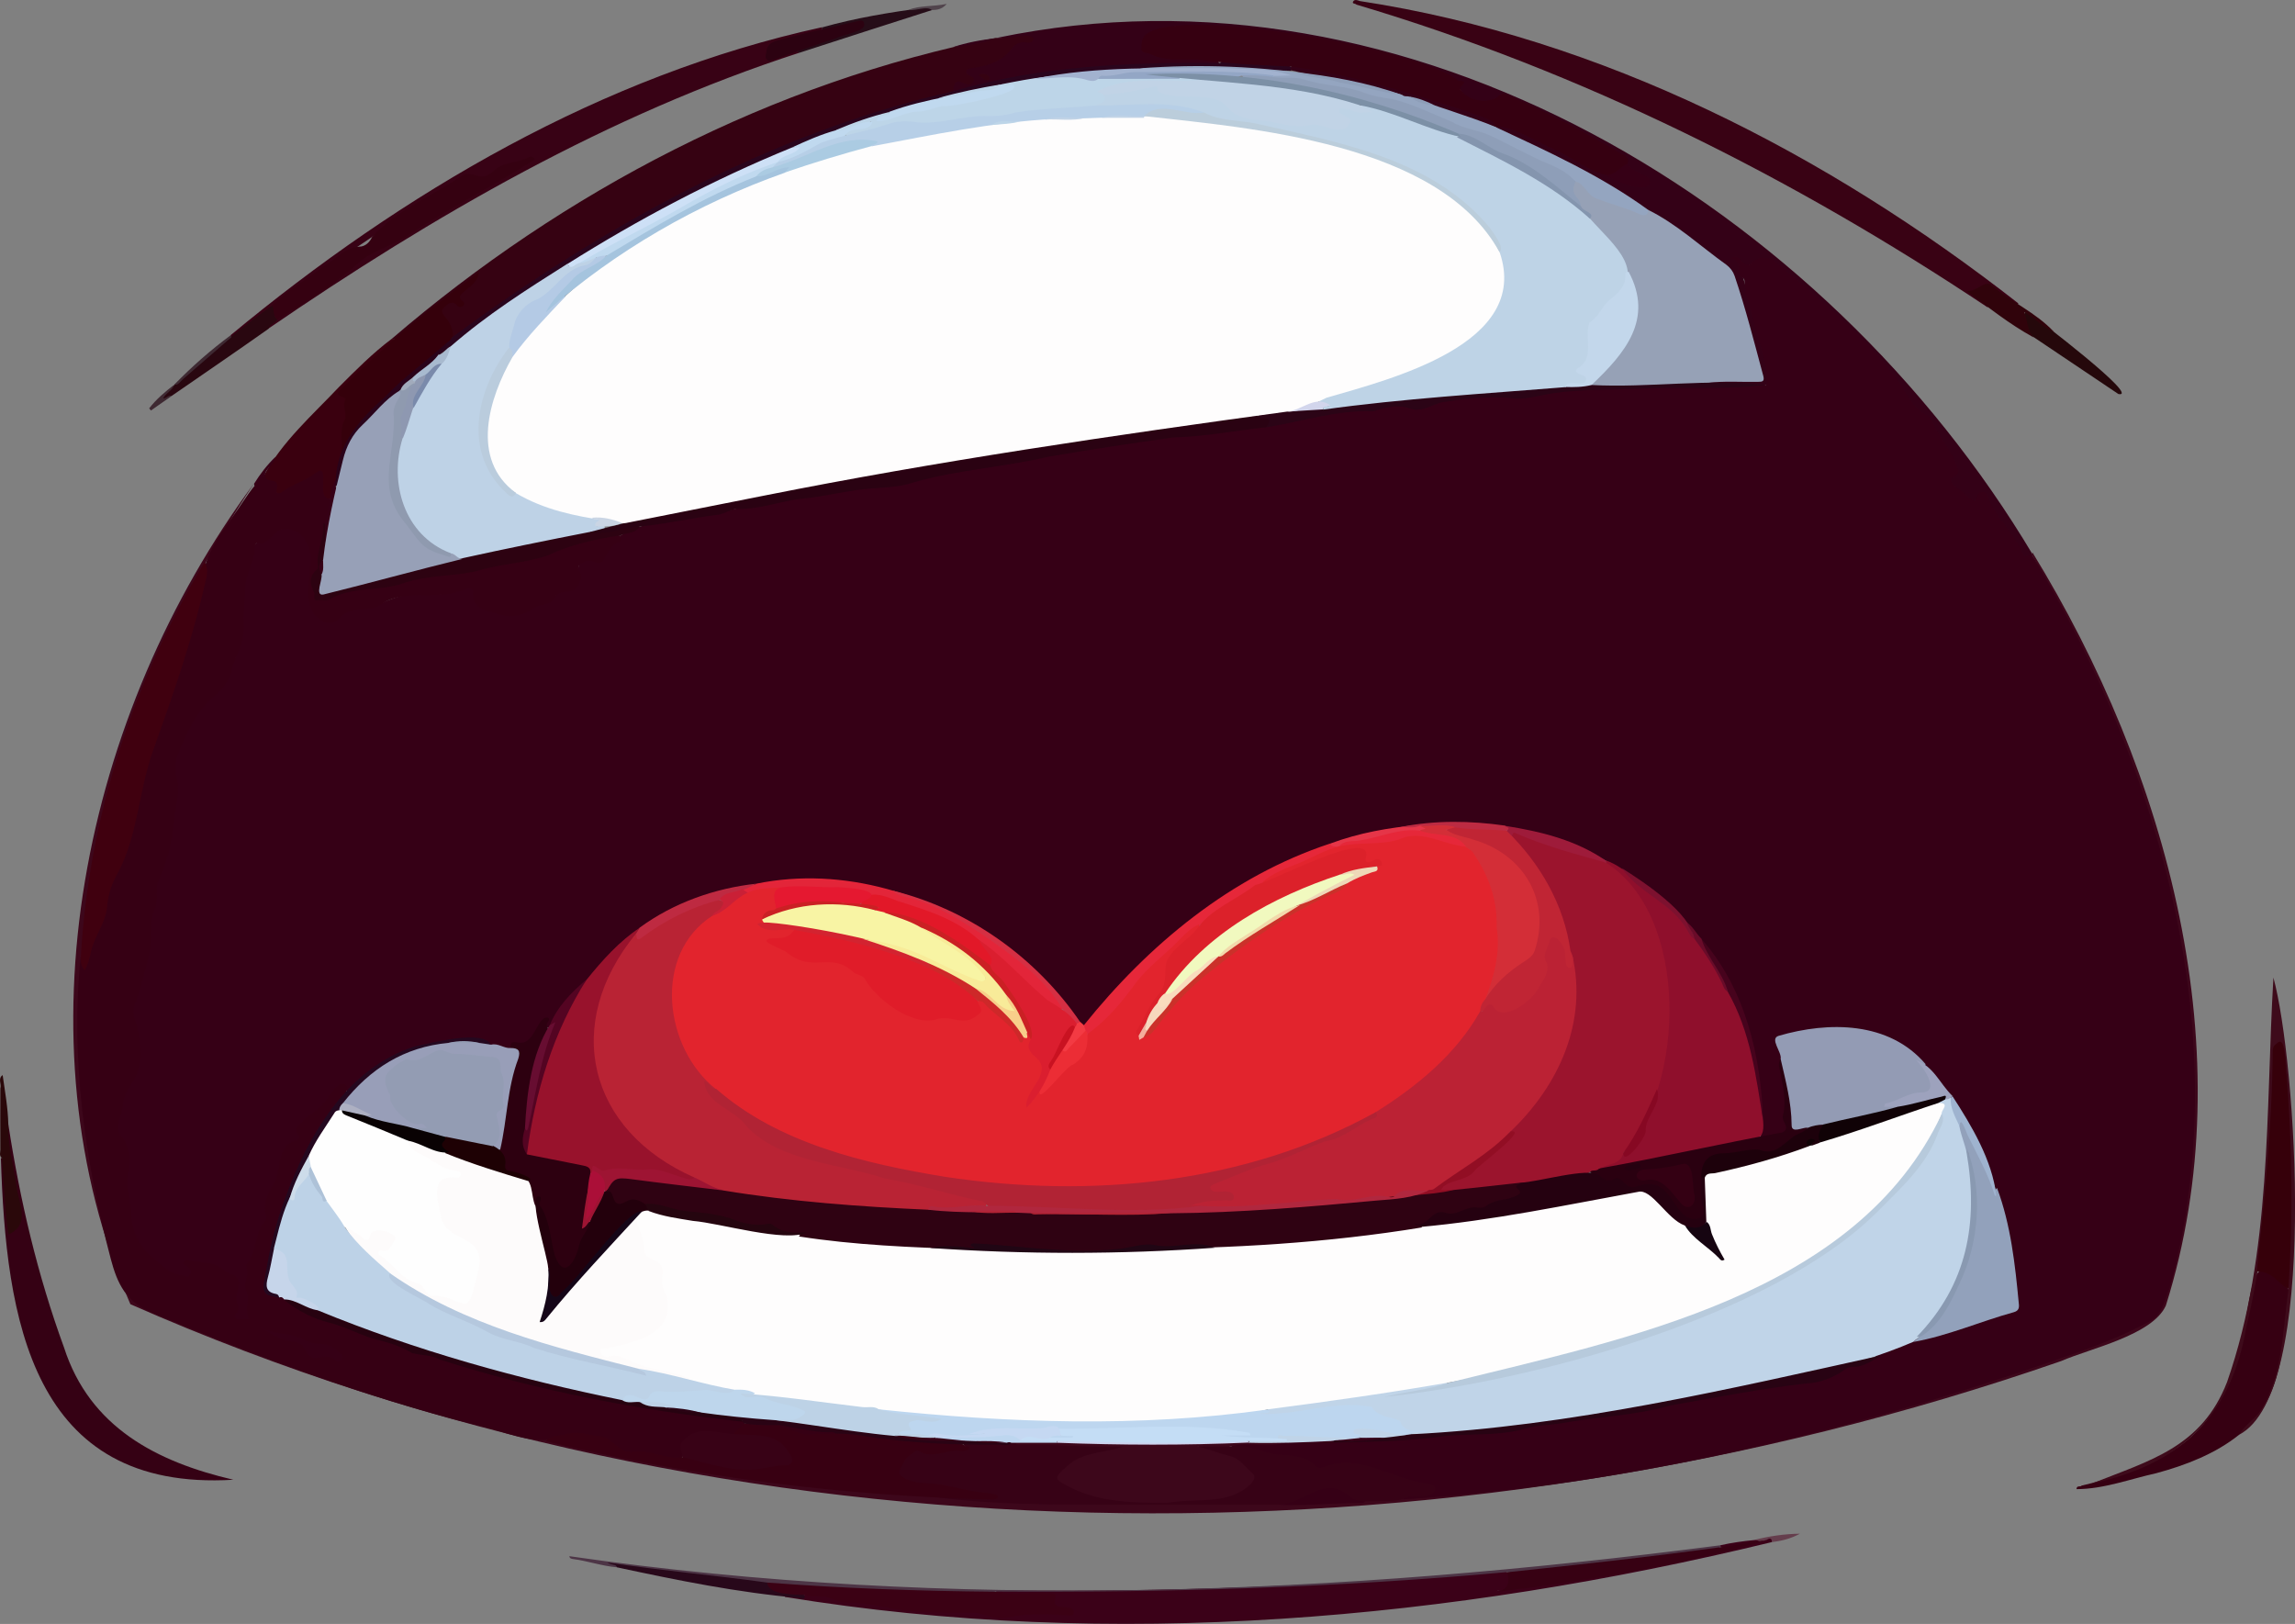 <?xml version="1.0" encoding="utf-8"?>
<!-- Generator: Adobe Illustrator 28.2.0, SVG Export Plug-In . SVG Version: 6.00 Build 0)  -->
<svg version="1.1" baseProfile="tiny" id="Layer_1" xmlns="http://www.w3.org/2000/svg" xmlns:xlink="http://www.w3.org/1999/xlink"
	 x="0px" y="0px" viewBox="0 0 1297.1 917.8" overflow="visible" xml:space="preserve">
<rect x="0" y="0" width="1297.1" height="917.8" fill="#808080" stroke="none"/>
<g>
	<path fill="#360212" d="M221.4,191.5c97.5-83.8,215.2-145.1,341.5-170.1c5.7,0.9,17.9-4.8,21.9-0.1c0.5,1.7-0.8,3.4-2.1,3.4
		c-13.6,1-13.1,13.8-33.4,15.3c-1.4,2.9,3.9,3.5,1.5,6.9c-3.7,4.9-8.9-2.8-11.7,4.9c-103.1,25.6-197.7,78-283.1,139.1
		c-1.8-4.6-3.7-9-6.5-13.2c-2-3,2.7-8,6.7-7.6c1.2,0.1,2.1,1.1,3.7,1.3c-3.6-8.2,6.5-8.1,7.7-13.7c-12.3,8.8-23.9,18.4-35.7,27.9
		C228.9,187.4,225.2,193.4,221.4,191.5z"/>
	<path fill="#340117" d="M538.6,51.6c1.3-12.4,7.7,0.6,11.7-5.7c1.3-3.4-4.9-2.5-4.2-5.7c0.3-1.3,1.6-1.5,2.8-1.7
		c7.7-0.8,15.9-3.1,21.3-9.1c2.7-3.7,5.5-6.5,10.7-5.3c1.2,0.3,3.4-0.7,3.2-2.5c-2.6-3.6-15.9,1.1-20.7-0.2
		c233.3-48.7,468.2,95.4,585.5,292.1c-2.6,2.4-5.1,2.6-7-0.7c-6.6-11.1-15.3-21.8-21.1-32.9c-2.4-0.8-2.6,2-3.9,3.1
		c-3.8,2.4-9.2-5.6-12.6-7.3c-7.1-5.7,1.9-7.4-0.2-12.6c-3-6.3-6.9-12-10.2-18.1c-5.6-10.5-15.8-17.3-21.6-27.5
		c-6.5-11.3-15.8-20.1-25.1-28.9c-10.1-7.4-45.7-48.9-55.6-40.3c-5.5,3-5.8,2.9-9.3-1.1c6.1,20.7,12.7,43,17.2,64.4
		c0.5,2.4,1.4,6-3.1,6.5c-9.9-0.7-20.1,0.9-29.9-0.6c-7.5-7.8,33.3,1.7,28.1-6.9c-6-19.3-8.5-41.3-18.6-58.7
		c-35.9-28.5-75.1-53.1-116.9-72.2c-2.9-2.2-14-4.7-13.6-8c6.7-8.8,78.9,42.4,84.7,31.4c1.8-3.7-10.9-5.3-11.5-10.9
		c0.1-5-69-42-71.9-36c-8.6,5.4-18.6,1.2-23-8c-1.6-3.5-5.6-6.2-10-7.6c-46.8-16.2-96-23.7-145.4-25.7c-6.7-1.2-30.5,6.3-18.7,14
		c9.4,6.1,39.5-0.1,39.2,7.2c-31.9,2.5-65-1.4-96.5,6.2C573.9,42.2,556.9,50.7,538.6,51.6z"/>
	<path fill="#390214" d="M768.6,0.6c136.9,20.9,263.9,86.3,372.2,170.9c-3.2,2.6-9.8-5-12.7-6.9c-5-5.4-8.1-0.5-13.9,0.6
		c3,2.8,9.8,3.9,9.3,8.6C1013,100.1,894.1,40.5,766.6,2.6c-0.5-0.7-2.5-0.4-1.9-1.6C765.5-0.6,767.2,0.1,768.6,0.6z"/>
	<path fill="#3B0118" d="M1001.6,871.5c-181.6,44.1-373,61.3-558.1,31c3.6-4,8.7,1.7,12-1.8c5-0.7,9.9-0.6,14.7,1.2
		c25.9,5.8,52.6,8.5,79.2,8c8.6,0.6,15.6,4.8,24.5,1.9c9.7-1.8,19.6-0.6,29.6-1.2c-12.9-2.5-5.8-9.8-14-8.8
		c-7.5-0.1-15,0.2-22.5-0.2c-1.5-0.1-4.6,1-3.9-2.8c96,1.1,191.9-2.3,287.5-11c3.3,1.8,3.1,4.9,2.4,7.8c-1,4.6-5.4,2.8-7,3.6
		c49.4-8.1,104.2-17,152.2-29.5C1000.5,868.5,1002,868.2,1001.6,871.5z"/>
	<path fill="#380215" d="M130.5,189.3c97.1-80.5,209.8-146.7,334-173.9c0.3,0.4,0.3,0.9,0.1,1.4c-6.8,4.7-26.9,4.2-29.4,11.2
		c-0.2,1.4-1.6,2.9-0.2,4.2c5.1,2,12-6.6,16.8-2.4c-108.5,35.2-206.6,91.9-300.2,156c-0.7-3.7,2.9-4.1,4.6-5.9
		c12.5-8.2,25.1-16.4,37.3-25.1c6.1-4.4,11.7-9.9,18.2-13.8c30.7-13.9,57.5-34.5,87.4-50.2c-6,2.4-12.8,1.7-18.2,6
		c-4.3,3.5-9.3,5.2-14.9,3.1c-2.1-0.8-3.9,0.2-5.6,1.2c-15,9-30.7,17.2-44,28.4c-20.5,15.2-42.9,26.7-62.1,43.7
		c-6.8,3.6-17.7,17.4-23.9,17.5C130.2,190.2,130.2,189.8,130.5,189.3z"/>
	<path fill="#3D071B" d="M1148.5,313.6c0.1-0.5,0.1-0.9,0.2-1.4c76.1,124,120.3,283.3,75.4,425.7c-7.7,16.8-42.6,24.1-59.1,31.3
		C815.8,890.5,413.6,887,73.7,737.1C8.5,587.3,47.2,403.3,143.5,273.3C53.5,408.9,17.4,565.2,68.3,724.9c1.8,5.8,5.1,9.3,10.4,11.7
		c73.7,33.8,151.2,59,230.3,77c135.3,32.3,274.8,37.8,413.3,35.4c65.7-0.2,131.4-7.1,196.4-17.7c94.8-16.3,188-42.7,277.8-77
		c9.2-4.7,21.3-7.5,25.1-18.2c29.2-81.9,17.9-172.6-2.1-255.5C1205.3,421.2,1175.6,366.8,1148.5,313.6z"/>
	<path fill="#350114" d="M4.7,635.4c6.6,43,16.5,85.2,31.5,126.2c14.5,45,52.3,64.6,95.7,74.7C17.5,843.2,3.3,745.1,0.5,654.4
		C4,655,3,658,3,660c0.2,10.3,1.5,20.5,2.3,30.8c0.1,1.4-0.3,3.5,1.5,3.8C18.7,691.7-2.2,644.2,4.7,635.4z"/>
	<path fill="#360012" d="M1265.6,810.8c-13.6,10.9-30.3,17.3-46.9,21.8c-14.9,3.3-29.8,9-45.1,9c0.1-2.4,2.3-1,2.9-2
		c14.5-3.2,28.4-8.7,42-14.7c73.2-32.9,36.3-143,75.4-95.7C1290.4,757.8,1290.8,791.6,1265.6,810.8z"/>
	<path fill="#3A000F" d="M221.4,191.5c0.4,0,0.8,0.1,1.3,0.1c0.5,2.3-1.4,3.1-2.7,4.3c-8.2,7.5-16.6,14.8-24.3,22.9
		c-1.7,1.8-2.4,2.7-0.6,5.6c2.1,3.3,2,8.4,0.7,12.4c-2.2,6.6-0.6,13.4-1.9,20c-2.1,8.4-3.2,17.3-7,25.1c-6.1,2-5.4-7-5.5-10.6
		c0-2.7-1-4.1-3.5-2.2c-4.9,3.8-10.9,5.7-16.1,8.9c-4.3,2.7-5.6,2.2-6.7-2.5c-0.7-3.6-5.7-2.4-6.1-6.4
		c10.2-19.3,27.7-34.6,42.7-50.5C201.2,209.1,210.6,199.6,221.4,191.5z"/>
	<path fill="#3E0B1B" d="M1265.6,810.8c3-5.3,8.4-8.4,11.9-13.2c12.9-20.5,12.6-45.8,15.9-69.1c-3.6-22.5,2.5-46.4-0.1-69.5
		c-1.7-22.5-0.3-44.9-4.8-67.3c-2.7,1.5-2.3,3.6-2.3,5.4c-1.5,51.5-4.7,102.9-16.6,153c-8.9,50.9-37.3,77.5-87.2,88.3
		c32.5-13,61.9-20.3,76.3-57.3c25.5-73.1,21.7-152.4,26.2-228.6C1297.5,598.3,1311.2,787.1,1265.6,810.8z"/>
	<path fill="#4D3546" d="M851.6,888.5c-96,8.8-192.5,11.6-288.9,11c-14.6,4.2-31.2,0-46.4,0.5c-56.1-1.3-113.3-5.1-168.3-16
		c0.7,0,1.1,0.7,0.8,1.8c-8.5-0.7-16.6-3.6-25-4.7c-0.7-0.1-2-0.3-2-1.7l-0.1,0.1c215.6,31.1,435.4,21.8,650.9-6.2
		c-0.4,4.6-22.7,5.3-27.6,6.3c-12.8,1.2-25.3,3.7-38,4.8C888.6,885,869.4,891.3,851.6,888.5z"/>
	<path fill="#290710" d="M156.7,180.6c-1,2.3-4.4,2.4-4.9,5.2c-18.1,12.8-36.5,25.3-54.7,37.9c-1.9,0-3.5,3.6-4.9,1.8
		c-1.5-2,1.8-3.2,3-4.7c0.9-1.3,2.5-2.1,3.5-3.4l0,0c18-15.5,35.8-31.1,55.2-44.8C156.7,174.5,156.1,177.8,156.7,180.6z"/>
	<path fill="#2A080A" d="M4.7,635.4c-0.4,11.7,2.8,22.9,4.5,34.2c1,10.1,8.7,22.1-4.4,28.1c-2.4-14.4-2.3-29-3.7-43.3
		c-1.7-1.2-0.9-3-0.9-4.5c-0.1-11.6,0-23.2,0-34.8c0.8-2.4-1.6-5.5,1.3-7.5C2.8,616.9,4.5,626,4.7,635.4z"/>
	<path fill="#28081A" d="M348.7,885.8c-0.6-2.1-2.9-0.9-5.3-2.7c30.9,4.6,59.7,7.1,90.2,11.3c5.5,6.7,14.4,3.5,21,7
		c0.9,3.5-2,2-2.9,1.7C417.1,900.1,382.7,893.1,348.7,885.8z"/>
	<path fill="#25080B" d="M1197.3,222.7c-15.9-10.7-31.9-21.4-47.8-32.1c-4.4-2.3-4.5-7-5.6-11c-0.9-2.7,1.7-4.2,3.6-2.2
		C1150.6,179.5,1210.5,225.1,1197.3,222.7z"/>
	<path fill="#30030B" d="M1160.8,187.5c-6.9-2.5-9.6-7.5-16.8-11c2.2,5.5,1.8,10.5,5.4,14.2c-13.9-7.6-25.4-16.9-38-26.3
		c6.3,0.7,10-6.6,14.4-3C1136.9,170.8,1150.6,176.6,1160.8,187.5z"/>
	<path fill="#260D18" d="M451.9,29.8c-0.4-0.1-0.9-0.2-1.3-0.3c0.6-5.3,34.6-10.1,35.9-15.9c-7.8,0-14.5,4.1-21.9,3
		c0-0.4,0-0.8,0-1.1c19-5.4,38.4-8.5,57.9-11.2c1.2-0.3,3.6-1.4,4.2,1.4C501.7,13.7,476.8,21.7,451.9,29.8z"/>
	<path fill="#3E2932" d="M130.7,190.6c-9.1,7.9-18.2,15.9-27.4,23.8c-1.4,1.2-2.4,3.4-4.8,3c9.9-10.2,20.6-19.6,32.1-28.1
		C130.6,189.8,130.6,190.2,130.7,190.6z"/>
	<path fill="#653E4D" d="M1001.6,871.5c-0.3-2.3-1.5-2.3-3.1-1.2c-2.1,0.8-5.3,1.8-7,0c8.4-2.1,17-3.4,25.8-3.5
		C1012.3,869.5,1007.1,870.9,1001.6,871.5z"/>
	<path fill="#3E2932" d="M98.5,217.4c-1,3.3-4.6,4.5-6.3,7.7c2,0.3,3-2.2,4.8-1.3c-3.9,2.7-7.8,5.5-11.7,8.2c-0.3-0.4-0.7-0.8-1-1.2
		C88.3,225.6,93.3,221.4,98.5,217.4z"/>
	<path fill="#340117" d="M562.6,21.7c-7.7,3.1-15.8,4.1-24,4.9C546.4,24.1,554.4,22.5,562.6,21.7z"/>
	<path fill="#51444C" d="M526.7,5.7c-3.1-2.6-8.9,0.7-13.2-0.2c6.7-2.5,13.8-1.7,21.6-3.3C532.3,5.4,529.4,5.6,526.7,5.7z"/>
	<path fill="#360016" d="M155.6,258.3c-0.4,4.3-5.5,6-5.9,10.3c-1.5,2.5-2.4,5.6-5.9,6c-0.1-0.4-0.1-0.8-0.2-1.2
		C147,267.9,150.9,262.8,155.6,258.3z"/>
	<path fill="#3B0118" d="M991.4,870.4c1,0.1,2,0.2,3,0.3c-7.1,2.7-14.2,5-22,3.7c0-0.4,0-0.7,0-1.1
		C978.7,871.9,985.1,871,991.4,870.4z"/>
	<path fill="#35000B" d="M192.7,256.6c1.5-6.2-1.2-12.8,1.9-18.9c2-3.8-1.6-8.1,0.7-12c0.1-0.1-0.5-0.9-0.8-1
		c-6.4-1.9-2-4.2-0.2-6.2c23.7-24.2,48.5-44.2,76.4-64.6c-1,9.8-15.9,11.7-8.9,16.6c1,0.8,0.6,1.8-0.3,2.5c-1.1,0.8-2.3,0.7-3.1-0.3
		c-2.8-3.2-4.8-1.2-7.1,0.7c-2.8,2.5-0.9,4.2,0.7,6.2c3.3,3.7,6.3,11.7,1.2,15c-8.2,7.2-17,13.8-25.1,21.1
		c-11.6,11.8-26.8,22-33,37.8C194.7,254.8,194.9,256.7,192.7,256.6z"/>
	<path fill="#2A051D" d="M252.6,193.6c1.3-0.7,2.3-1.7,3-3c84.5-62.4,180.2-115.8,283-139c48.8-14.4,100.2-16.6,151-16
		c2-2,4.7-1.7,7.1-1.4c5.9,2.2,35.7-2.3,32.9,5.8c-66-2.2-133.9-1.1-198.7,16.6c-103.5,26.2-198.6,82-283.1,144.3
		C247.5,197.2,251.6,196.4,252.6,193.6z"/>
	<path fill="#360016" d="M1148.5,313.6c73,121.6,116,273.8,77.9,413.9c-2.9,7.2-4.4,16.2-12.2,19.7c-13.1,7-26.8,12.5-40.7,17.4
		c-122.9,43.3-250.5,74.8-380.8,82.8c1.9-3.8,5.7-2.3,8.7-3.2c2.4-0.7,6.6,0.8,6.8-2.3c0.2-3-4.1-2.8-6.4-3.2
		c-7.7-1.1-14.7-4-21.8-6.8c-19.2-9.2-31.5,2.7-39-4c-8.8-6.4-20.9-2.9-30.7-7.3c-3.2-0.9-6.4-1.8-9.7-1.9c-1.8-0.1-4.1,0.5-4.9-2.1
		c7.7-4.2,21,0.2,30-2.2c16.9-3.5,33.9,1.2,50.8-0.6c61.2-5,122.2-10.2,182.3-23.3c19.6-2.8,38.8-6.8,58.5-9.3
		c8.5-0.4,16.6-3.5,24-7.7c6.5-3.7,15-2.1,20.2-8.4c4.1-4.2,14.5-5.1,20.2-7.9c14.9-3.1,29-8.6,43.4-13c5-2.4,14.9-1.8,14.4-9.3
		c-3.2-48.2-18.3-97.7-52.2-133.2c-20-22-51.1-23.1-78.2-15.9c-7.6,1.4-0.7,8.2-1.6,12.9c-1.1,6.9,1.8,13.3,2.1,20.1
		c0.8,5-0.5,9.8,0.2,14.8c3.1,9.5-7.9,11.1-14.7,9.3c6.4-85.5-57.9-162.2-142.3-174.9c-82.1-11.6-162.9,28.3-217.9,87.7
		c-5.8,6.1-11.4,12.6-16.3,19.4c-1.7,3.1-5.5,6.9-8.5,2.8c-58.1-86.8-202.8-112.8-273.6-28.1c-8.9,9.6-19.2,17.8-25,29.9
		c-0.5,0.6-1,1-1.8,1.1c-2.1-0.4-0.7-2.5-1.7-3.6c-4.7,4.7-6.4,13.4-14.2,13.1c-2.5,0.1-3.8,1.5-5.3,2.9c-3.8,0.6-7.1-1.2-10.6-2
		c-2.4-2.9-6.1-2.8-9.2-3c-11.6-1.5-22.7,3.2-34.3,4.4c-10.2,3-18.7,8.4-26.4,15.4c-3.3,1.8-9,9.8-12,8.9
		c-4.4-7.8-14.5,13.5-20.5,15c-10.6,5.7-0.9,11.5-7.4,14c-11.9,5-7.1,21.3-15.3,29.8c-1.2,1.3-1.8,3.1-1.3,4.7
		c2.2,7-1.9,12.5-4,18.5c-6.8,13.9-7.8,28.6-5.7,43.8c1.8,5-5.4,4.9-8.5,3.2c-1.7-0.9-1.6-2.2-1.1-3.8c1.9-5.3-0.5-10.9,1.5-16.2
		c-1.8-7.3-19.4-12.2-26.6-11.9c-0.5,1.5,0.9,1.8,1.2,2.7c1.6,3.9-0.1,6.4-4.3,5.8c-10.4-0.3-26.9-15.1-28.9-25.5
		c-2.2-10.5-4.5-21.1-3.8-32c0.4-7.5,1.4-14.9-3.3-21.7c-2.5-3.7-2-7.9-1.2-12.4c1.5-9.1,4.7-17.2,9.7-24.8c1.7-2.5,1.9-5.8,1.8-8.7
		c-0.4-5.9,0.1-12.1-2.2-17.7c-2.6-6.4-1.3-12.3,1-18.4c4.2-11.1,7.1-22.5,7.4-34.4c-0.3-5.6,1.3-10.8,2.7-16.1
		c-0.1-16.8,10-31.2,10.2-48.1c4.4-14-2.3-28.8,4.4-42.2c4.6-10,9.3-20,18.2-27.1c6.3-5.1,8.6-12.3,11.8-19.3
		c8.1-16.1,2.4-33.4,7.5-49.8c2.7-4.2,2.3-16.7,6.4-17.8c3.8-0.5,6-3.3,8.8-5.2c8.7-5.9,16.7-3.8,20.5,5.9c6,12.3-4,26.2,3.6,38.4
		c2.8,5.5,8.6,7,13.2,3c6.3-6.8,15.2-3.4,22.7-7.3c8.5-3.8,17.2-6.9,26.9-5.8c13.9,3,27.2-10.1,27.6,0.3c0.9,5.3,4.2,7.3,8.8,9
		c8.7,3.2,16.6,2.8,24.7-2.2c4.3-2.6,9.7-3.3,13-7.8c1.1-1.5,3.4-1.1,5.2-1.5c4.6-0.9,7.3-4.8,6.3-9.1c-2-14.8,13.5-1.9,16.7-13.9
		c1.4-3.4,6-3.7,6.9-7.6c16.9-10.4,38.1-8.1,56.8-13.5c31.3-6.1,62.4-13.3,94.4-14.9c4.5,0,8.9-1.3,13.2-2.5
		c18.6-5.7,38-6.8,56.9-10.6c25.1-7,51.5-7,76.5-13.6c25.7-3.4,52.6-3.8,78.1-9.4c18.5-5,37.3-6,56-8.6c4.9-1.4,10.2-1.5,15.3,0
		c3.1,0.9,6.4,0.5,9.3-0.7c16.8-5.7,35.1-6,52.6-4.7c2.1,0.3,4.4,0,6.4-0.8c9.5-3.5,19.6-3.4,29.4-3.8c34.1-1.5,68.6-1.4,102.5-1.8
		c3.8-5.8-6.7-33.1-8.2-41.6c-1.7-5.7-3.7-11.2-3.8-17.2c0-1.4-1-2-1.9-2.7c-1-0.8-2.5-1.9-1.9-3.2c1.7-3.9-0.4-5.8-3.7-7.3
		c5.7-3.9,6.3,8.3,12.3,2.1c3.6-3.2,9.2-2.8,12.9,0.2c24.3,20.9,49.6,41.2,68.9,67c5,6.9,8.3,15.7,16.7,19.8c1.1,0.5,1.9,1.9,2.5,3
		c4.2,9.7,11.9,17.2,14.9,27.6c1.3,4.6-8.8,3.5-1.4,9.7c3,2.1,5.8,4.4,8.5,6.8c4.5,4.3,1.8-5.1,7.8-3.9c1.9,0.2,1.7,2.5,2.4,3.9
		c4.8,11.2,14.1,19.6,19.1,30.5C1143.6,316.1,1146.4,313.7,1148.5,313.6z"/>
	<path fill="#96A1B6" d="M931.5,118.6c16.2,8,29.6,20.6,44.3,31.1c2.2,1.7,3.7,3.7,4.6,6.3c6.3,18.6,11.1,37.6,16.2,56.5
		c0.8,3.1-0.6,3.3-3,3.3c-9.5,0.2-19-0.6-28.4,0.6c-2.5,2.5-5.6,1.6-8.5,1.5c-14.1-0.5-28.2,0.9-42.2,1c-3.3-0.4-19.5,2.3-13.8-4.4
		c17.6-16.8,32.1-35.8,18.6-60.3c-3.5-12.6-14.3-20.2-21.4-30.2c0.3-3.9-4.9-4.3-5.7-7.9c-0.3-1.7-1.6-2.8-2.5-4.2
		c-4.5-5.8,1.2-14.8,6.4-6.7c7.2,8.9,19.6,8.9,29.3,13.7C927.6,119.9,929.6,120.1,931.5,118.6z"/>
	<path fill="#360011" d="M729.6,37.6c-17.8-0.7-35.5-1.6-53-4c-8.9,0-18,1-26.4-3c-1.8-0.9-5.2-0.5-5.1-3c0-3.1,0.1-7,3.6-8.8
		c21.4-15.3,155.9,9.7,175.6,26.9c2.2,0,5,0,1.6,3c-1.4,1.2-0.4,2,0.3,2.9c4.8,6,15.9,7.3,21.5,2.2c1.3-1.2,2.2-0.9,3.5-0.4
		c22.9,9.8,44.9,21.5,66.4,34.2c8.2,3.7-5,14.7-10.9,11C896,95.7,887.6,88.2,877.6,84c-7.6-3.2-24.7-13.8-32.2-12.3
		c-25.8-12.5-53.9-19.9-81.6-26.8C752.7,41.5,740,42.8,729.6,37.6z"/>
	<path fill="#94A5C0" d="M931.5,118.6c0.1,3.9-3.2,3.2-4.7,2.5c-7.8-3.7-16.2-5.6-24.2-8.8c-5.5-1.7-6.9-8.5-12.2-9.7
		c-19-10.7-38.8-21.5-59.7-27.9c-13.8-4.6-26.8-12.7-41-16.3c-15-2.9-29.4-8-44.6-9.9c-7.1-0.9-14.3-2.2-21.5-3.2
		c-1.6-0.2-3.4-0.2-4.5-1.8c0-2,3.3-1.8,4.7-1.5c-26.2-4.4-54.2,1.1-79.6-3.4c68.1-5.1,138.6,5.4,201.1,33.2c0,0,0,0,0,0
		C875,85.7,905,99.3,931.5,118.6z"/>
	<path fill="#2B0416" d="M899.6,217.6c32.5,1.7,66.1-3.8,98,0c-24.3,3-48.6,0.7-73,2.2c-15.5,0.6-31.1,0.2-46.7,2.4
		c-8.6,1.3-16.7,4.3-25.5,2.6c-11.6-0.6-23.2,0.2-34.7,2.2c-7.4,0.3-12.8,6.6-20.8,3.9c-7-2.5-13.8-0.7-20.7,1.6
		c-20.8-1-40.5,5.9-60.6,9c0.5-5.6-5.7-3-4.1-7c11.5-4.1,24-3.2,35.9-4.5c17-3.1,34.3-4.3,51.5-5.8c26.4-2.5,52.9-4.9,79.5-6.2
		c6-0.9,12-0.5,18-1.4C897.6,216.3,898.7,216.7,899.6,217.6z"/>
	<path fill="#360016" d="M906.6,98.6c5.9,1.4,8.6-4.2,13-6c2.6,3.7,6.9,4.9,10.6,6.9c1.7,1,2.7,1.9,2.3,3.8
		C930.8,110.8,910.8,101,906.6,98.6z"/>
	<path fill="#360212" d="M553.1,42.6c2-1.9,7.9-0.1,5.8,2.5C556.3,46.1,555.1,43.4,553.1,42.6z"/>
	<path fill="#3B0114" d="M454.6,901.4c-5.5-0.4-20.5,0.3-21-7c43,3.3,86,4.8,129.1,5.2c9.1,2.3,20.5,0.2,30.2,0.9
		c2.2,0,4.5,0.2,3.5,3.1c-2.3,8.1,10.8,1.7,10.5,8c-0.4,1.9-1.8,1.5-3.5,1.4c-10.6-0.9-21.2-1.1-31.7,0.7
		c-8.3,2.6-12.5-1.1-20.2-2.2c-12.2-0.2-24.4,0.3-36.6-1c-12.2-0.9-24.1-5-36.5-4.8c-3.4,0.1-6.3-1.3-8.9-2.4
		C464.5,901.1,459.4,903.1,454.6,901.4z"/>
	<path fill="#370113" d="M972.5,874.4c8.7-1,17.3-3,26-4c-50.1,14.5-103.4,23.4-155.2,29.6c7.8-0.5,10.8-4.1,8.4-11.4
		C892,884.3,932.3,880,972.5,874.4z"/>
	<path fill="#350111" d="M156.7,180.6c-2.8-2-1.3-5.6-3-8c9-8.4,19.4-14.8,29.3-22.1c6.6-3.9,11.9-10.7,20.1-11.1
		c3.3,0,6-2.6,7.2-5.5c13.4-15,34-23.1,50.6-34.5c6.5-4,10.7,4.7,18.3-3c5.6-5.2,13.5-4.1,19.7-7.6c1.1-0.6,2.9-0.2,3.3,1.4
		c-23.2,14.8-50.2,28.6-74,44.3c-8.7,5.3-19.1,7.6-26.6,15C187.9,161.5,172.3,171.3,156.7,180.6z"/>
	<path fill="#2C0211" d="M464.6,16.6c6.9-1.6,13.8-3.2,20.7-4.8c1.3-0.3,2.8-0.4,3.1,1.4c1.4,4.8-12,6.2-15.4,8.3
		c-12,3.8-23.7,8.1-35.6,12.2c-1.4,0.3-2.8,1.3-4.1-0.1c-1.1-1.3-0.4-2.7-0.2-4.1c0.5-5.3,4.3-6.1,8.4-7.2
		C449.3,20.3,456.9,18.2,464.6,16.6z"/>
	<path fill="#360014" d="M350.6,302.6c-0.1,1.2,1.4,3-0.4,3.6c-5.2,1.5-6.4,6.3-8.9,10c-1.3,2-2.9,2.5-5.1,1.4
		c-3-1.9-12.2,0.7-8.5,5.6c2.5,4.2-1.9,11.2-6.9,11.2c-3.6,0-5.9,1-7.8,4c-2.2,4.3-7.9,2.4-11.3,5.3c-6.9,4.7-14.3,6.1-22.2,2.6
		c-5.4-1.1-12.1-3-12.1-10.1c0.1-2.7-0.4-5.2-5-3.1c-14.8,7-32.5-1.1-47,8.4c-7.6,5.1-17.3,0.2-23.6,8.1c-4.7,4.8-12.6,1.6-15.4-4.6
		c-7.3-14.3,6.1-31-6.8-43.2c-14-9.7-16.3,7.7-23.8,5.1c-1.2-0.4-1.9,1.5-1.9,2.5c-0.1,8.3-5.3,15.4-5.4,23.7
		c-0.1,6.9-1.2,13.8-0.7,20.6c0.7,9.4-4.9,16.7-6.9,25.2c-1.4,6-5,10.8-9.8,14.7c-10.3,8.4-15.4,20.1-20.3,32
		c-1.9,4.6-2,9.8-0.9,14.3c2.1,8.4-1,16.1-1.6,24.1c-0.9,12.2-4.2,23.8-9.2,34.9c-1.4,4.5,0.6,9.8-1.5,14.3
		c-3.9,8.3-0.9,17.4-3.2,26c-2.6,9.4-4.4,18.9-8.1,28c-1.3,3.1-1.1,6.2,0.1,9.6c3.1,8.8,3.7,18.1,2.1,27.3c-2,6.9-8,12.1-9.1,19.6
		c0.1,7.1-6.1,13.4-0.2,19.4c5,6.4,4.2,13.6,3.2,20.4c-1.1,7,0.8,13.5,1.7,20.1c-0.4,11,4.5,21.4,13.4,28.2c4.7,4.1,8.9,8.3,15.4,9
		c1.7,0.2,3.7,1.9,4.6-0.7c1.3-3.2-1.8-4.4-4.1-5.8c0.4-2.2,2.5-2.2,3.5-2c6.9,1.6,14.6,0.3,20.3,6.2c0.8,0.9,2.4,1.1,3.5,1.7
		c9.1,3.3,0.8,10,3.4,16.4c0.5,1.5,1.1,3.2,0.2,4.3c-5,6.7,3.2,4.2,6.7,4.7c-3.3-5.3,0.4-10.2-1.4-15.1c-3-4.7,1.5-9.3-0.1-14
		c-0.2-0.6-0.5-1.6-0.2-1.9c6-7.3,4.5-17.7,10.7-25c0.4-0.4,0.7-1.3,0.5-1.9c-2.1-6.8,0.5-12,3.7-18c5.4-7.4,1.5-22.2,12.7-25
		c6.5-1.5-3.3-4.5,2.5-9.3c5.4-5.9,12.9-9.1,17-16.7c2.3-2.4,5-7.7,8.9-5.6c1.6,1,0.8,2.3,0.3,3.5c0.6,1.5-0.5,2.5-1.3,3.5
		c-22,25.6-34.1,57.9-41.2,90.5c-0.2,5.5-7.1,19.9,1.6,20.7c2.4,0.4,4.8,1.2,6.8,2.7c9.7,7.2,20.8,10.7,32.1,14.4
		c28.5,11.3,57.9,19.7,87.4,28c27.4,8.6,55.5,13.3,83.8,18.3c13.8,2.6,27.7,4.9,41.9,5.6c3.7,0.9,12.7,1.3,14.4,3.9
		c-5.7,14.4-18.1,2.2-28.2,7.4c-12.7,3.6,1.5,17.3-17.9,12.6c-8.4-3.8-18.6,0.2-26.1-5.1c-9.8-8.3-21.2-8.5-33-6.3
		c-15.9,4.3-32.2-4.7-47.9-7.7c-62.2-15.7-122.2-38.3-181.4-62.9c-15.5-6.2-20.3-16.8-24-30.7c-14.6-55.3-23-114-17-170.9
		c1.3,0.9,0.9,2.7,2.4,4.3c2.9-14.3,11.6-26.4,12.4-41.1c0.1-2.7,1.4-5.1,2.9-7.4c11.9-20.4,13.3-45.2,20.5-67.5
		c8.2-30.8,23.3-59.6,28-91.4c4-22.9,7.4-28.3,20.8-47.1c5.4-7.4,10-15.9,17.1-21.7c1.6,5.8,8.4-0.2,6.6,8.3
		c-0.5,2.5,2.1,1.9,3.4,0.9c5.8-4.5,13.2-6.1,18.8-10.7c8.9-6.5-0.5,15.6,8.1,14.5c1.9,5.3-0.8,10.1-2,15c-1.9,2.5-0.8,5.6-1.5,8.4
		c-1.3,4.9-2.7,9.9-2.4,15.1c0.1,1.2-0.4,2.3-1.2,3.2c-4.4,4.5-1.6,17.7,6.2,13.7c12.3-5.9,25.9-4.4,38.6-7.9
		c11.3-3.6,22.9-5.6,34.8-6c11.7-1.6,23-5.6,34.8-6.9C313.1,313.4,330.8,300.3,350.6,302.6z"/>
	<path fill="#370216" d="M695.6,817.5c7.7-1.3,14.8,1.6,21.8,3.7c5.3,1.6,10.6,0.6,15.7,2.1c10.9,1.3,9,8.2,15.4,5.7
		c20.5-7.7,38.2,6.9,58,9.4c2,0.6,5,0.7,4.6,3.4c-2.3,6.6-13.2,1.9-18.4,5.6c-7,1.4-14,1-21,1.1c-3.8,0.9-7.1,0.8-10.5-2.1
		c-6.1-5.1-13.3-5.2-20-1.4c-5.8,3.4-11.8,5.5-18.5,5.4c-34.3,0-68.6,0-102.9,0c-29.6,0-60-0.3-89-4c6.5-3.1,21.3-0.9,29-0.7
		c-13.4-2-26.4-5.9-39.9-6.9c-6.6-0.3-13.9-3.9-12.2-8.5c6.4-17.7,14.9-7.2,23.8-10.8c3.9-1.9,8.3,0.1,12.3-1.2
		c0.6-0.2,3.6,0.9,0.9-1.5c-0.3-0.3,0.3-0.9,0.7-1.1c27.6-2.7,55.4,0.8,83.2,0.4c2.4-0.1,5-0.6,7.1,1.5c-0.5,2.2-2.5,2-4,2.3
		c-5.3,0.8-10.4,2.3-15.6,3.4c-6.3,1.3-10.9,5.6-15.6,9.5c-5.2,4.7,17.8,11.7,21.2,12.1c17.1,3.4,71.3,6.4,83-6.5
		c7.2-6-9.3-14.4-14.5-15.6c-4.9-1.1-10-2.1-14.5-5.1C682.3,815.9,688.9,815,695.6,817.5z"/>
	<path fill="#380012" d="M544.6,816.5c0.7,1.4,2.5,0.6,3.4,1.7c-1.5,2.2-4.1,1.9-5.5,1.7c-7.6-1-15.1,5-22.9,0.3
		c-2.2-1.4-4,1.5-5.9,2.7c-2.8,1.8-3.5,5.2-5.1,7.8c-1.3,2.1,0.3,3.2,1.9,4.3c4.2,2.7,9.2,3,13.9,3.3c9.2,0.4,17.8,3.3,26.8,4.6
		c2.2,0.8,13.6,0.9,12.8,3c-0.1,1.3-1.5,1.5-2.8,1.6c-84.8-2-170.2-12.8-252.7-33c2.9-3.9,7.6-2.8,11.5-4c6.6-2.1,13,0.8,19.5,1.2
		c7,0.8,10.9,10.5,18.7,8.8c9.4-1.3,18,4.4,27.4,3.1c3.8-2,7.1,0.2,10.4,1.3c12.6,4.2,25.5,5.6,38.6,3.2c3.7-1.1,14.6,0.1,9.9-6.3
		c-4.6-6.7-11-9.8-19.1-9.2c-3.8,0.3-7.6,1.1-10.8-2c1.1-2.9,4.5-3.5,6-6c6.8-2,13.5-0.3,20.2,0.3c10.2,5.2,21.2,4.4,32.1,4.2
		c19.5,0.7,38.6,5.6,58.2,5.1C535.8,814,540.4,814.3,544.6,816.5z"/>
	<path fill="#40000F" d="M115.7,317.6c1.7,3.3,1.7,7,0.6,10.2c-7.4,33.4-18.7,65.4-30.2,97.6c-7.6,21.9-8.3,46.4-19.1,67.2
		c-3.7,6.3-5.9,12.7-6.5,19.9c-0.8,9-6.8,16.1-8.9,24.7c-0.9,3.7-1.6,7.5-3.7,11.1c-2.4-2.3-2.2-5.1-2.2-7.8
		C50.1,462.2,75.5,384.7,115.7,317.6z"/>
	<path fill="#360016" d="M722.6,850.5c14.9-0.6,25.9-17.6,40.3-4.7c3.1,2.5,5.6,2.5,8.7,2.7c-0.8,1.1-2,1-3.2,1
		C753.1,849.4,737.9,851.2,722.6,850.5z"/>
	<path fill="#36000A" d="M1275.5,718.5c4.4-41.5,8.7-83,9-124.7c0-2.2,1.1-3.3,2.7-4.4c5.1-4.6,4.3,15.5,5.2,18.3
		c3.1,40.2,3.7,80.5,1,120.7C1286.5,724.7,1284.8,718.7,1275.5,718.5z"/>
	<path fill="#2A031A" d="M252.6,193.6c-0.3,3.3-3.9,4.3-5,7.1c-0.3,3.5-3.2,5.1-5.5,7C227,219.9,212,232.5,200,248
		c-5.4,4.2-5.8,27.7-10.6,26.5c-0.2-1-0.4-2,0.3-2.9c0.8-20.6,13.7-34.6,28-47.4C228.4,212.9,241.2,204,252.6,193.6z"/>
	<path fill="#360016" d="M189.6,271.6c0,1.1,0.1,2.2,0.1,3.3c2.4,6.2-3.1,20.6-3.6,28.1c-0.3,1.4,0.1,3.9-2.8,3.4
		c-1.4-8.3,2.2-16.6,3.3-24.8C187.3,278.1,187.6,274.6,189.6,271.6z"/>
	<path fill="#BED2E6" d="M254.7,195.8c20.3-17.8,43-32.2,65.8-46.6c0.7-0.1,0.4,1.7,1.5,0.9c1.7-1.3,3.7-1.9,5.6-2.6
		c3.2,0,5.6-3.2,9.1-2.2c0.5,3.3-1.9,4.4-4.2,5.2c-8.3,2.7-15.1,7.4-20.5,14.3c-1.8,2.2-4,4.1-6.7,5c-3.1,1-5,3.8-7.5,5.4
		c-7.8,5.4-5.1,14.5-9.3,21.5c-15.4,22.9-26.1,53.5-4.7,76.6c2.4,2.2,4.6,7.4,8.5,4.7c13.6,5.8,27.2,12,42.2,13.6
		c4.2,1.2,7.1,1.2,3.1,5.5c-0.6,0.2,0.5,0.7,0,0.2c1.6-1.4,3-0.8,4.3,0.4c-1,4.4-5.2,3.2-7.9,4.5c-24.1,4-47.7,10.3-71.7,14.8
		C200.4,296.4,224.3,233.9,254.7,195.8z"/>
	<path fill="#BDD5E8" d="M566.6,47.5c15.9-3.1,32.4-6.5,48.7-3.8c2,0.5,3.9,0,5.9-0.4c19.9,0,40.2-1.5,59.9,0.6
		c2.4,4.4-8,2.8-10.2,3.1c-7.1,0-14.3,0.5-21.3-0.1c-8.4-0.8-15.8,2.8-23.8,3.9c-1.3,0.2-2.2,0.8-1.3,2.4c7,11.5-35.7,9.4-42.4,10.8
		c-20.8,3.3-42.1,4.4-63,6.8c-14.2-4.6-26.6,6.3-40.7,6.3c-3.7-5.9,11.5-4.4,13.6-8.2c0.5-0.3-0.6-0.5-0.1-0.1
		c0.1,0.1,0,0.2-0.3,0.4c-3.2,1.1-17.6,7.4-19.1,4.3c9.8-4.2,19.8-7.7,30.1-10.2c-1.1,2.7-1.1,2.7-4.8,4.1
		c19.2-6.2,39.5-7.8,59.1-12.2c4.6-1.3,8.1-5.2,13.7-4.8C569,49,566.4,50.2,566.6,47.5z"/>
	<path fill="#CDE0F6" d="M327.6,148.6c-2.4,0.1-4.4,4.5-7.1,0.7c40.3-25.4,82.7-47.8,126.8-65.8c1.8,0.3,4.1-2.8,5.2-0.4
		c1,4-10.1,6.5-12.5,9.1C400.7,107.4,365.6,131,327.6,148.6z"/>
	<path fill="#C0D9EF" d="M566.6,47.5c1.8,3.1,5.7-2,6.8,1.5c0.9,4.2-34.7,11.4-39.6,11c-4.8,0.1-9.9,3.1-15.1,3.1
		c-8.1,0.1-14.9,5.7-23.3,5.3c0.9-4.2,6.1-1.8,7.2-5.2C523.3,55.5,545.4,53.5,566.6,47.5z"/>
	<path fill="#A2B2CF" d="M620.6,44.6c-1.7,1.6-3.9,1.2-5.6,0.8c-10.1-3.3-20.2-0.9-30.4-0.9c35.8-7.4,72.4-5.8,108.8-6
		c12.8,0.9,23.6-0.2,36.4,4.1C693.1,44.3,657,38.6,620.6,44.6z"/>
	<path fill="#340117" d="M796.6,54.6c-1.3-0.4-2.9,0.2-4.1-1c-20.6-6.2-42.4-8.9-63-13.9c0-0.7,0-1.4,0-2.1
		c33.9,4.6,66.7,14.6,99.1,25.2c3.6,1.5,16.9,4.7,16.8,8.9C829.4,65.4,812.8,60.5,796.6,54.6z"/>
	<path fill="#C0D9EF" d="M439.6,91.6c2.9-4.8,9.6-3.6,12.4-8.4c-1.6,0.1-3.2,0.2-4.7,0.3c8.2-3.8,16.5-7.5,25.2-9.9
		c7.4,0.7,13.2-5.8,20.5-4.5c-2,6.5-12.4,1.4-15.3,7.6c0,2.6-2.2,2.2-3.6,2.4c-12.3,1.7-21.4,12.3-33.8,13
		C440,91.9,439.8,91.7,439.6,91.6z"/>
	<path fill="#A8BACF" d="M254.7,195.8c-1.1,3.6-2,7.2-5,9.8c-5.3,3.4-9.2,8.5-15.4,10.5c-3-0.3-1.4-1.8-0.8-3
		c4.5-4.4,10.4-7.2,14.2-12.5C250.8,200.2,252,196.9,254.7,195.8z"/>
	<path fill="#BDD5E8" d="M565.6,47.7c-3,3.8-7.6,3.1-11.5,3.6c-8,1.2-15.7,4.1-23.8,4.1C541.9,52.1,553.7,49.7,565.6,47.7z"/>
	<path fill="#C0D4E8" d="M1081.5,758.3c-35.2,15.2-73.3,21.8-110.9,29.7c-56.8,10.6-115.4,22.3-172.8,22.6c-0.8-2.2,1-1.6,1.9-1.6
		c2.1-0.1,4.2-0.2,6,0.1c-5.2-0.8-11.9,1.8-16-4.4c-2.2-2.4-7.3-2.1-10.1-4c-9.5-7.9-20.6-4.9-30.9-4c-7.8-0.7-34.6,8.1-38.1,2.3
		c0-1.5,1.5-1.4,2.6-1.6c1.3-0.6,4.2,1.8,3.3-1.1c1.6-1.4,3.6-1.7,5.6-1.9c32-3,63.9-10.2,95.5-13.5c1.9,3.5-1.6,2.9-2.8,3.2
		c-8.7,2.1-19.7,4.2-28.2,5.1c93.1-17.5,205.1-40.3,275.7-107.7c14.6-14.6,30.6-30,34.2-51.3c-0.1-2.3,1.5-5-1.5-6.7
		c0.8-2.7,5.2-3.5,7.6-3.3C1121.9,665.7,1121.8,724.1,1081.5,758.3z"/>
	<path fill="#8F0F2C" d="M996.5,633.5c0.5,6.1-0.1,10.2-7.4,11.2c-28.3,4.9-56.6,14.2-85,16.4c-3-4.1,8.2-2.6,13-9.9
		c3.9,2.7,11.3-8.3,11.5-12c0.8-8.6,8.6-15.7,7.1-24.5c10.7-37.6,9.4-82.1-15-114.3c-2.1-4.6-15-10.4-13-14.1
		c12.2,4.3,20.3,15.7,31.3,22.4c6.1,4.3,11,9.5,15,15.7c10,10.6,16.3,23.8,23.9,36.1C990.7,582.7,994,608.5,996.5,633.5z"/>
	<path fill="#98122C" d="M331.7,553.5c8.7-10.8,18.3-21.5,29.9-29.2c-22,33.4-37,69.4-10.9,106.9c8.9,12.6,21,21.1,34.2,28.5
		c2.9,1.6,6.6,2.5,8,6.2c-1.7,2.5-4.1,2-6.2,1.2c-6.1-1.8-12.5-3.7-18.6-5c-7.7,1.8-15.5-1.2-23.2,0.5c-3.1,0.7-6-1.5-9-0.4
		c-0.7,0.7-1.2,1.8-2.5,1.1c-7.3-7.7-26.7-5-35.8-10.5c-2.3-3.5-0.8-7.3,0.1-10.6C305.1,611.6,310.8,578.6,331.7,553.5z"/>
	<path fill="#939BB4" d="M1006.4,598.5c0.8-3.9-6.5-11.5-1.1-13.1c28.1-8.2,62.4-8.3,83.1,16.1c-0.7,0.6-1.2,1.1-1,1.2
		c3.8,2.1,7.6,15.2,1.4,15.5c-7.2,0.3-13.4,3.9-19.9,5.9c1,0.8,3.3-0.2,3.8,2c-1.1,1.9-3,1.8-4.7,2.2c-16.1,3.8-32.2,7.3-48.4,10.5
		c-7.8,1.2-8,1-8.6-7C1010.8,620.6,1006.5,609.6,1006.4,598.5z"/>
	<path fill="#3D071B" d="M695.6,817.5c-6.3,0-12.6,0-18.9,0c6.3,1.4,12.3,3.9,18.5,5.4c5.6,1.4,8.7,6.4,12.8,9.9
		c2,1.7,0.5,4.4-1.6,6.4c-13,11.9-31.3,7.1-47.3,10.3c-18.4-0.3-37.6-0.3-54.4-9c-9.2-4.6-9.2-5.2-1.8-11.7
		c9.1-8.6,21.5-7.5,32-11.3c-19.2,0.7-38.3-1.4-57.5-1c-1.3,0-2.7,0.3-3.6-1.1c7.2-3.2,16.2-0.5,24-1.4c40.8,2.3,81.6,0.4,122.5,0
		c1.9,0,4-0.2,5.5,1.4C716.2,818.7,705.4,814.5,695.6,817.5z"/>
	<path fill="#2D0010" d="M297.8,652.4c10.2,2,20.5,4.1,30.7,6.1c2.9,0.6,5.8,0.9,5.1,5c1.1,8.1-1.8,16.5-2.7,24.6
		c-0.8,3.5,1.3,2.3,2.9,2.3c1.1,2-0.1,3.5-1,5.1c-5.1,6-7.4,30.8-18.6,18.5c-1.8-2.6-2.9-5.8-3.2-8.8c-0.6-9.1-4.4-17.2-7.4-25.6
		c-0.1,0.9-0.4,1.6-1.2,2.1c-3.2-1.5-2.6-4.7-3.2-7.2c-0.5-2.1-1.2-4.1-1.1-6.3c-0.4-0.6,1.8-0.6,0.3-1.5
		c-19.6-8.6-10.3,1.5-16.4-17.6c1.1-16.4,3.7-32.6,8.4-48.3c1-3.3,1.1-6.1-1.8-8.4c0-2.3-0.2-4,3.5-3.3c10.3,2.8,11.1-15.1,17.6-14
		c1.6,0.9-0.2,2.3-0.5,3.4c-0.8,1.7,1.4,2.8,0.3,4.6C301.4,604.9,295.5,629.2,297.8,652.4z"/>
	<path fill="#2A0212" d="M333.6,300.6c120.3-31.6,246.1-48.3,369.7-66.1c2.8-0.4,5.6-1,8.2,0.8c0.4,0.7,1.1,1.2,2,1.2
		c5.4-0.3,4.2,2.2,2.1,5c-17.4,1.8-34.7,5.3-52.2,5.7c-23.4,3.3-46.9,6.8-70.3,10.8c-25.2,6-51.4,7.4-76.3,14.5
		c-9.1,3.2-18.6,2.9-27.9,3.9c-11.9,1.2-23.4,4.3-35.2,5.4c-12.3,1.2-23.9,6.1-36.5,5.8c-4-0.1-7.3,2.7-11.3,3.3
		c-14.8,1.8-29.5,5.2-44.3,6.7C356.6,299.5,335,306.1,333.6,300.6z"/>
	<path fill="#92A1BB" d="M1111.5,651.5c-0.2-3.1-6.1-17.2-3.6-17.9c1.5-0.5,2.4,0.9,3,2.1c5.9,13.5,13.8,24.7,17.2,39.9
		c-0.4-2.1-0.6-3.3,0.6-4.2c7.8,20.9,10.2,43.2,12.3,65.3c0.3,2.4,0,4.1-2.8,4.9c-18.9,5.2-37.4,13.4-56.7,16.8
		c23-19.6,36.3-50.6,33.9-81.2c-0.8-8.6-1.5-17.2-2.9-25.7c-0.1-0.7-0.3-1-0.2-0.3C1112.3,651.1,1111.7,651.3,1111.5,651.5z"/>
	<path fill="#989EB8" d="M288.6,592.3c4.3,0,5.8,1.4,4.3,6.1c-6.3,16.5-6.2,34.3-10.2,51.3c-2.1,0.4-3.8,0-4.5-2.2
		c5.9-7-0.7-14.2,2.4-19.5c3.3-2.9,2.4-6.5,2.4-10.1c-1.1-5.6,1.8-17.8-5.7-18.9c-9.2-1.2-18.5-1.2-27.7-3.2
		c-3.8-0.8-7.8,2.2-11.6,3.8c-4.1,2.7-9.4-0.3-13.1,3.4c-6.3,4.7-6.4,6.5-4,14c1.6,5.2,3.4,9.9,7.8,13.4c3.9,4.8,12.2,2.2,12.7,6.3
		c1.7,5.8-34.4-2.7-34.9-5.8c0.5-1.2,1.4-1.1,2.2-0.6c-5.2-1.8-10.4-3.9-15.2-6.7c3.6-10.8,23.5-23.5,33.7-28.6
		c14.1-5.3,36.2-10.3,50.4-4.6C281.6,589.4,284.8,592.6,288.6,592.3z"/>
	<path fill="#2A0010" d="M1006.4,598.5c2.8,12.3,6.1,24.5,6.2,37.3c-0.1,5,6.1,1.3,9,1.5c-1.2,3.5-4.6,4.9-7.3,6.6
		c-6.8,4.2-12.7,9.4-22.4,7.5c-9.1-0.7-30.7,0.3-28.9,14.1c0.2,5.1-0.5,10.3,0.6,15.4c0.5,2.6,1.3,5.6-1,7.5
		c-11.9,6.8-15.7-9.8-23.3-15.1c-8.6-8-14.5,2.6-21.8-3.8c-7.6-5.3-5,3.3-18.8-7c0.6-3.3,3-2.3,5-2.1c34.7-6.2,69.3-14.2,103.7-20.4
		c5-2.6-0.7-5.9,0.3-9.5c2.1-8.9-0.2-17.4-1.8-25.9C1005.4,602.7,1004.9,600.5,1006.4,598.5z"/>
	<path fill="#2D0211" d="M333.6,300.6c9.7,2.4,18.6-2.8,28-3c-2.6,4.1-7.3,3.3-11,5c-14,2-28,5.2-40.8,11.2c-13,4.6-27,4.8-40.2,8.9
		c-13.7,3.2-27.9,2.2-41.3,6.8c-13.7,5-29.2,1.6-42.1,9.3c-2.3,1.2-4.1,0-6.2,0.4c-3.9,0.7-1.7-3-2.5-4.5c-2.5-4.7-2.9-9.1,1.7-12.9
		c0.5-0.4,0.5-1.6,0.4-2.4c-1-8,3.9-15.3,3.1-23.3c0.4-0.9,1,0,1,0.6c-0.3,6.6,1.5,13.3-0.2,19.7c-1.7,2.7-1.9,5.7-0.9,8.7
		c0.5,6.9-2.9,11,6.3,8C236.8,320.2,285,310.1,333.6,300.6z"/>
	<path fill="#280313" d="M797.7,810.6c90.5-4.6,179.3-25.5,267.1-44.9c-5.9,2.2-10.8,7.1-17.5,6.8c-1.3,0-2.8,0.3-3.8,1
		c-6.9,5-14.9,8.2-22.9,8.4c-25.7,3-50.9,7.9-76.4,12.4c-20.5,5.9-42.1,6.4-63.1,10.3c-6.2,0.9-12.5,0.9-18.6,2.7
		c-14.7,4.3-30.1,2.9-45.1,4.2c-19.8,3-40.1,3.3-60.2,3.7c-1.6,0-3.4,0.6-4.6-1.1c9.1-2.7,19.8-0.8,29.3-2.9
		C787,809.7,792.4,809.8,797.7,810.6z"/>
	<path fill="#E62739" d="M612.6,579.4c36.4-45.4,83-84.1,139-102.6c1.6,0.9,4.1-0.1,5,2.2c-31.6,13.9-62.9,29.4-88.9,52.6
		c-6,6.2-13.6,10.7-19.1,17.4c-11,11.9-19.7,27.5-33.9,35.6C613.1,583.8,611.7,581.3,612.6,579.4z"/>
	<path fill="#E32539" d="M427.6,499.4c49.1-10,100.6,6,139.9,35.9c8,6.7,32.6,25.5,33.4,35c-6.5,0.3-10.4-4.2-14.5-8.1
		c-10.9-10.5-21.9-20.7-33.6-30.3c-23.3-16.2-51.9-26.2-80.2-28.9c-16.5-0.6-33.2-1.2-49.5,2.1c-1.7-0.2-3.4-0.5-4-2.5
		C421.1,499.2,425.1,501.3,427.6,499.4z"/>
	<path fill="#24081F" d="M253.5,589.4c-25.1,2.3-44.4,14.6-59.7,34.1c0,1.8-0.9,3.1-1.9,4.5c-6.8,7.8-11.7,16.9-16.5,26
		c-8.9,16.3-15,34-19.3,52c-0.2,6.3-7.8,21.4-0.2,24.2c1.3,0.5,2.8,1.4,1.9,3.3c-4.3-1.2-9.8-0.8-8.7-7.7
		c2.6-16.3,5.9-32.3,11.8-47.8c12.9-35.9,35.2-74.4,73.5-86.6c9-1.8,38.2-9.8,43.1-1C269.8,589.1,261.6,588.2,253.5,589.4z"/>
	<path fill="#D52F43" d="M600.6,570.5c-10-17.7-28-30.2-44.4-41.7c-13.5-8.8-27.1-17.6-43.2-21.6c-2.8-0.7-6.2-1.1-8.3-3.8
		c42.8,10.6,81,37.8,105.8,74.2c-0.3,1-1.1,1.5-2.2,1.5C604.9,577,602.6,573.9,600.6,570.5z"/>
	<path fill="#540422" d="M297.8,652.4c-6.6-9.4,2.7-19.6,2.6-29.7c1.9-14.7,5.9-28.8,11.6-42.5c0.9-2.1-1.3,0.3-1.3-0.8
		c4.4-10.6,12.3-18.7,21-26C312.6,583.3,302.3,617.7,297.8,652.4z"/>
	<path fill="#BE2A41" d="M427.6,499.4c-20.5,10.4-44.5,16.7-63.8,31.1c-1,0.8-2.2,1.7-3.6,0.8c-3-1.9,0.2-4.8,1.3-7
		C380.7,510.2,404,502,427.6,499.4z"/>
	<path fill="#9E1B3A" d="M907.6,486.4c0,0.4,0,0.8-0.1,1.1c-1.5,1.4-3.2,0.9-4.7,0.4c-12.9-4.6-26.4-7.3-39.1-12.7
		c-3.9-3-11.5-0.5-12.6-5.4c2.5-1.6-1.4-1.9-0.6-3.1C870.7,469.9,890.4,474.6,907.6,486.4z"/>
	<path fill="#47031D" d="M996.5,633.5c-4-25.1-7.1-50.4-20-73c-4.7-8.6-8.7-17.5-14.6-25.5c-0.9-1.3-2-2.9-0.4-4.5
		C986.5,558.8,995.3,596.8,996.5,633.5z"/>
	<path fill="#9DA2BD" d="M1072.6,625.5c-2.5,0-4.9,0-7.7,0c0.3-1,0.4-1.8,0.6-1.8c7.3-1.3,13.3-6.6,21.1-6.3
		c9.8-0.6,0.8-14-3.6-18.2c10,3.6,13.3,13.2,20.5,20.2c-0.9,1.2-2.6,2.2-4.2,1.9C1090.9,620.7,1080,628.4,1072.6,625.5z"/>
	<path fill="#670D31" d="M310.6,579.5c0.8-0.5,1.7-0.9,3.3-1.8c-8.3,19.6-10.9,39.4-15.4,59.8c-0.4,1.5-1.2,2.1-1.8,0
		C297.8,617.8,300.2,596.4,310.6,579.5z"/>
	<path fill="#9FB3CF" d="M1102.5,620.5c0.3-0.3,0.7-0.7,1-1c11,17,22.4,36.1,24.8,56.2c-0.3,0.1-0.5,0.1-0.8,0.2
		c-3.6-12-9.8-22.9-15.3-34.1c-0.9-1.6-4.1-12.1-4.7-5.3C1105.2,631.4,1102.2,626.5,1102.5,620.5z"/>
	<path fill="#E53548" d="M756.6,478.5c-1.8,0-3.8,0.3-4.9-1.7c16.3-6.1,33.3-9.1,50.6-10.6c1.4,0.6,4-0.2,4.2,1.6
		c0.3,2.2-2.5,1.9-3.9,2.7C786.7,470.6,772,476.9,756.6,478.5z"/>
	<path fill="#BC2B42" d="M802.6,466.6c-3.6,1.6-7.4,0.8-11.1,0.8c19.4-3.9,39.6-3.6,59.1-0.8c0.3,1,3.6,0.9,1,2.9
		c-1,1.1-2.3,1.5-3.6,1.3C835.4,469.9,814.8,468.9,802.6,466.6z"/>
	<path fill="#7D112F" d="M957.6,530.5c-2-0.8-2.9-2.9-3.8-4.5c-8.8-15.9-27.3-20.9-37.2-35.4C928.9,498.4,955.4,515.8,957.6,530.5z"
		/>
	<path fill="#C0D4E8" d="M753.2,814.4l-0.3-0.2l-0.3,0.2c-15.7,0.8-31.3,1.4-47,1c1.7-5,16.7-1.1,21.5-1.5c-1.6,0.1-3.2,0.3-4.8-0.4
		c-3.8-5.3,11.6-3.5,14.1-3.5c8.2,2.1,27.2-1.4,32.4,2.8C766.3,815.7,757.2,812.8,753.2,814.4z"/>
	<path fill="#F33A43" d="M608.6,578.5c0.6-0.3,1.3-0.6,1.9-1c0.7,0.6,1.4,1.2,2.1,1.9c0.3,1,0.6,2.1,1,3.1
		c-0.8,3.1-10.9,16-13.5,11.3c0.5-5.2,5-8.5,6.5-13.3C607.1,579.7,607.8,579.1,608.6,578.5z"/>
	<path fill="#690B29" d="M957.6,530.5c-0.3-3.5-3.3-5.7-4-9c3.4,2.4,5.1,6.2,8,9c3.2,10.7,11.9,19,15,30c-2.1-0.9-2.5-3-3.3-4.8
		C969,546.7,963.5,538.5,957.6,530.5z"/>
	<path fill="#BED3E6" d="M619.6,59.6c1.5-1.9,6.9-1.1,4-6c8.9-3.4,18.5-3.4,27.7-5.3c1.1-0.4,2.5-0.7,3.3,0.3c4,5.2,9.9,4,15.2,4.5
		c8.5,1.2,19-0.8,24.9,7.1c3,4,8,5.1,12.4,5.7c10.6,1.2,21.3,4.9,32,3.6c6.3-1.4,12,2.6,18.2,2.3c3.1-0.1,4.7-3.8,1.7-5.4
		c-2.8-1.6-4.9-6.3,0.1-6.2c4.4-0.1,8.3,2.4,12.6,2.1c-1.3-0.5-2.9-0.7-3.1-2.7c26.4-0.8,113.7,42,130.1,64
		c13.7,15.4,34.1,30.6,10.7,48.3c-3.4,3-5.2,7.6-9,10.5c-1.2,0.9-1.3,2.7-1.3,4.2c0,3.5-0.5,7-0.3,10.5c1.6,7.6-8.4,11.7-3.3,14.2
		c4.1,2.3,1.7,7-2.5,6.4c-2.7,0.3-5.7-0.9-8.2,1.1c-45.7,3.7-91.6,6.4-137,12.7c-0.6-3.4,1.6-2.3,3.2-2c-1.5-1.5-4.7,0.4-5.5-2.7
		c1.3-2.9,4.2-2.9,6.7-3.6c33-10.8,73.1-19.3,93.1-50.5c6.2-9.6,3.9-19.6,1.6-29.9c-1.8-14.7-16.1-23.8-26.8-32.3
		c-37.9-25.8-84.6-35.5-129.3-41.6c-13-5-26.6-8.8-41-8.1C639.9,60.1,628.7,63.3,619.6,59.6z"/>
	<path fill="#C3D7EB" d="M884.5,218.7c2-4.9,10.3,0.5,11.8-3.6c0.7-2.5-1.6-2.9-3.3-3.5c-1.9-0.7-3.3-2.3-1.2-3.5
		c9.9-5.9,3.3-17.8,6.6-25.9c5.2-3,6.9-9,11.3-12.7c4.5-3.7,9.2-7.3,8.9-14.1c-0.1-1.2,0.8-1.7,1.9-1.8c14.3,26.8-2,46-21,64
		C894.6,218.8,889.6,218.9,884.5,218.7z"/>
	<path fill="#8E9EB8" d="M719.6,43.6c5.9,0.9,12.4-0.4,17.7,1.4c11.1,3.6,22.9,3.2,33.9,7.5c4.7,1.8,10,2.7,15.3,3.4
		c11.7,2.7,23.2,8.5,34.2,13c6.8,4.1,14.7,4.5,21.5,7.7c11.2,5.2,22,11.5,33.4,16.2c5.8,2.4,10.9,5.2,14.9,9.9c-3.9,8.2,2.6,8,3,14
		c-15.7-8.8-29.2-25-47.9-29.9c-23.6-13.1-49.9-21.3-75.8-29.1c-21.1-5.1-42.6-10.1-64.2-12.5c-2.9-0.4-2.9-0.6-3.6-2.9
		C707.9,42.4,713.9,41.1,719.6,43.6z"/>
	<path fill="#8495AE" d="M824.6,75.6c9,0.2,17.3,9,26.1,11.6c16.3,6.3,29.4,18.7,42.9,29.4c0.8,2.9,8.2,3.6,5,7
		c-22.2-20-48.8-32.6-75.1-46C823.6,76.9,826.4,77.5,824.6,75.6z"/>
	<path fill="#93A6C5" d="M719.6,43.6c-6-1.1-12-1.1-18-1c-5,2.9-10.5,1.7-15.5,1.2c-11.6-1.1-23.7-0.6-35.2-1.8
		c3.4,1.6,15.3-1.4,15.8,2.5c-15.3,0-30.7,0.1-46,0.1c0.4-0.9,1.2-1.9,2.2-1.8c6.4,0.6,12.4-2,18.7-2.1c26,0.1,52.3-1.5,78.1,1.9
		C719.6,42.9,719.6,43.3,719.6,43.6z"/>
	<path fill="#8E9EB8" d="M730.6,40.6c20.9,2.2,42.3,6,61.9,13.1c-12-1.5-23.8-5.2-35.7-7.2C748.2,43.8,738.6,43.8,730.6,40.6z"/>
	<path fill="#8E9EB8" d="M796.6,54.6c5,0.8,9.7,2.6,14.2,4.9C805.6,59.2,800.7,57.9,796.6,54.6z"/>
	<path fill="#FEFDFD" d="M847.6,142.6c17.8,51.9-61.5,71.6-97.9,82.2c-7.2,3.3-13.7,8.1-22.1,7.8c-98.9,13.5-197.8,28-295.7,47.5
		c-25.7,5.1-51.4,10.2-77.2,15.3c-4,0.8-8.2,0.4-12-1.1c-18-2.7-35.2-6.2-51.1-15.6c-28.1-15.3-17.1-54.8-3.2-76.8
		c78.1-104.6,233-138.1,357.1-136.6C704.2,68.2,821.6,82.8,847.6,142.6z"/>
	<path fill="#D2D5EC" d="M727.6,232.6c8.6-0.8,15.6-9.5,24.2-3.6c-1.3,1.2-3.9-0.3-4.2,2.4C740.9,231.8,734.2,232.2,727.6,232.6z"/>
	<path fill="#380216" d="M414.6,810.5c11.8,1,24.6-1.6,31.6,11c2.7,3.2,1.8,6.7-2.3,6.7c-7,0-13.6,2.4-20.6,2.4
		c-13.2,0.3-25.2-4.2-37.7-7.2c0.3-3.2-3-6.4,0.9-9.6C394.6,805.5,404.7,809.8,414.6,810.5z"/>
	<path fill="#270210" d="M419.6,803.5c-58.3-6.5-115.8-17.3-171.5-35.3c-4.6-2.5-10.3-2.2-15.2-3.5c-6.1-3.7-13-5.9-19.6-7.5
		c-9.5-2.4-17.9-7.4-27.3-9.7c-9.4-2.3-17.8-6.8-25.4-12.8c4.3-3.3,14.2,4.1,19.4,5.1c55.5,22.3,113.4,38.2,171.8,50.8
		c19.9,3.7,40.1,7,60.5,9.1C414.7,800.9,419,798.8,419.6,803.5z"/>
	<path fill="#C6D5EA" d="M179.5,740.5c-6.7-0.9-12.2-6.2-18.9-6.1c-0.7-1-1.5-1.7-2.8-1.1c-0.3-1-0.6-1.8-1.8-2
		c-5.9-1-5.9-4.6-4.6-9.4c1.5-5.4,2.3-10.9,3.5-16.4c6.3,0.4,8.9,2.7,8.7,8.8c0.5,7.1,3.3,17.5,10.9,19.6c2.1,0.4,4.2,2,5.8,3.7
		C181.2,738.8,181.9,740.1,179.5,740.5z"/>
	<path fill="#2A0314" d="M419.6,803.5c-1.3-3.5-5.2-0.7-7-3.1c6.2-3.4,18.4,1.2,25.8,1c22.4,3.1,44.9,6.1,67.3,9.1
		c21.6,4.3,44.8,0.8,65.9,5c-1.9,2-4.4,1-6.6,1c-25.2,0.2-50.6-0.8-75.6-4.7c-9.1-1.8-18.7-1.6-28-1.9c-7.1-0.6-14.1-1.8-20.8-4.4
		c-6.7,0-13.4,0.1-20-1C420.3,804.1,420,803.8,419.6,803.5z"/>
	<path fill="#360016" d="M147.3,750.2c7.8,4.4,17.3,2.5,25,7.2c9.6,4.8,11.2-1.6,20.6,8.1c2.2,1.7-1.5,5.4-3.3,3.3
		c-3-2.6-6.2-2.3-9.8-1.5c-3.4,0.8-5.9-1.1-7.2-4.1c-1.6-3.8-4.2-4.6-8.1-5.1C158.2,757.4,152.8,753.6,147.3,750.2z"/>
	<path fill="#BDD6EF" d="M571.6,815.4c-0.8-0.4-1.7-0.4-2.6,0c-12.1-0.7-24.1-1.3-36.3-1.5c-1.2-0.1-3.2,0.9-3.2-1.6
		c1-1,2.4-1.2,3.7-1.2c11.6,0.2,23.1-0.3,34.7-1.2c3.4-0.3,6.6,0.6,9.3,2.8c4,1.6,20.5-2.1,20.4,2.7
		C588.9,815.4,580.3,815.4,571.6,815.4z"/>
	<path fill="#360014" d="M440.6,805.5c8.9,1.4,17.7,3.6,26.8,4c1.8,0.1,3.7-0.7,5.2,1c-4.6,0-9.4-0.5-13.9,0.1
		c-6.5,0.9-11.5-3.5-17.6-3.8C440.9,806.8,440.8,805.9,440.6,805.5z"/>
	<path fill="#97A0B7" d="M182.6,316.6c2.2-19.1,6.5-37.9,11.2-56.5c1.9-7.8,5.3-14.6,11.2-20.1c6.9-6.4,12.4-14.2,20.7-19.1
		c2.7,1.4,1.5,3.5,0.5,5.1c-4.3,9.4-1.3,20.2-4.4,30.2c-2.5,13.8-1.2,27.5,8.4,39.1c5.9,8.5,12.8,17.8,24.4,17.4
		c2.8,0.1,4.1,3.6,7.1,3.1c-26.4,6.4-52.5,13.7-78.9,20.2c-5.2,1-0.3-8.7-1.1-11.3C181.7,321.9,181.1,319.1,182.6,316.6z"/>
	<path fill="#8F9AAF" d="M254.6,312.6c0.7,1.6,0,2.5-1.5,1.9c-15.2-4.5-14.5-6.6-23.8-18.5c-17.1-20.1-6-38-6.7-60.3
		c-1.3-8.5,5.7-11.6,3.1-14.9c0.1-0.3,0.3-0.4,0.6-0.3c2.9-1.1,4.5-5,8.4-4.2c0.3,0.4,0.7,1.1,0.4,1.3c-3.8,4.1-3,10-5.8,14.5
		c-1.1,1.7-1.8,3.8-1.2,5.7c1.2,3.4-1.5,6.4-0.5,9.7C219.7,272.8,228.4,302.6,254.6,312.6z"/>
	<path fill="#A2ABBC" d="M234.6,216.6c-3.3,0.1-4.4,5-8.3,3.9c1.2-3.6,4.6-5.1,7.2-7.3c0.1,0.9-1,2.4,1.1,2.4
		C234.9,215.8,234.9,216.4,234.6,216.6z"/>
	<path fill="#B4CAE5" d="M319.6,167.6c-10.4,11-21,21.8-29.9,34.1c-4.5-5.5,0.3-14.3,1.4-20.1c1.6-4.6,6.1-10.1,12-12.2
		c10.4-4.8,15.3-17.1,27.4-19.5c5.2-0.4,6.3-7.7,11.7-5.9c1,4.5-3,5.2-5.5,6.5c-10.1,4.7-18.1,13.9-24.8,22.1
		C314.3,171.5,314.8,166.2,319.6,167.6z"/>
	<path fill="#BACCDD" d="M287.6,196.6c2.4,1,1.9,3.2,2.1,5.1c-13.4,23.3-24.1,57.9,1.9,76.9c-1,2.5-2.8,2.6-5,0.4
		C261.3,256.3,268.9,220.8,287.6,196.6z"/>
	<path fill="#C0D9EF" d="M342.6,144.6c-5.5-0.6-9.7,3.8-15,4c18.7-11.4,38.9-20.6,57.8-31.6c17.3-10.1,35.2-19.1,54.1-25.4
		c0.6,2.3-1.5,2.8-2.8,3.7c-16.9,8.8-34.4,16.7-51.2,25.7c-11.3,5.9-22.5,12.1-33.1,19.4C349.6,142.4,346.6,144.7,342.6,144.6z"/>
	<path fill="#8E98B1" d="M234.6,216.6c0-0.3,0-0.7,0-1c1.4-2.3,4-2.8,6.1-3.9c1.8,2.5-0.1,4.3-1.3,6.2c-6,9-7.5,19.9-11.7,29.8
		c-0.5-0.4-1.4-1.1-1.4-1.3c1.9-3.8-0.9-8.3,0.7-11.5C229.9,228.8,229.6,221.6,234.6,216.6z"/>
	<path fill="#7A8AAB" d="M233.7,230.7c-2.1-7.8,6.1-12.1,6.9-19c3-2,4.5-6.2,9-6.1C243.2,213.2,238.6,222,233.7,230.7z"/>
	<path fill="#CAD5E4" d="M334.6,292.6c6-0.6,11.6,0.8,17.1,3c-4.8,2-10,2.3-15.1,1.8c-0.8-2.2,1.3-2.4,2.1-3.5
		C337.5,293.1,335.6,294.1,334.6,292.6z"/>
	<path fill="#C1D3E6" d="M768.6,59.5c2.5,1.3,5,2.7,7.5,4c-3.9-0.4-7.8,0.9-11.5-0.8c-1-0.5-2.2-1.1-3.3-1c-1.5,0.2-3.7-1.5-4.4,0.3
		c-0.8,2,1.9,2.3,2.9,3.4c1.1,1.3,4.7,1.3,3,4.1c-2.6,6.1-9.7,3.4-14.6,2c-2.4-0.8-4.9-1.5-7.3-0.9c-9.8,2.3-18.9-1.7-28.3-2.6
		c-22.2-1.7-16.5-11.2-28.3-12.4c-5.6-2.2-30.8,1.1-30.2-6.2c-0.1-0.7-0.9-0.7-1.6-0.5c-9.5,2.2-19.1,4.1-28.9,4.7
		c-1.1-0.6-2.2-1.3-3.4-2c16.2-8.8,36.7-5.3,54.6-6.1c28.8-3.6,58.4,4.2,86.8,10.2C764.1,56.4,767.3,56.2,768.6,59.5z"/>
	<path fill="#B7CFE7" d="M436.6,94.6c1-1,2-2,3-3c8.9-1.9,16.6-6.6,24.4-10.9c12.2-4.4,25-6.2,37.3-10.4c5.9-2,11.2-2.2,17.5-1.1
		c13,1.1,26.6-4.2,39.8-3.6c5.2,0.1,10.3-0.4,15.2-2c15.2-2.4,30.5-2.6,45.8-4c20.4,0.3,41.3-3.6,61,4c-4.5,2.7-9.5,1.9-14,0.8
		c-7.2-1.8-13.8-1.2-20.4,1.7c-16.7-0.3-33.5,1.2-50.2,1.1c-34.6,1.7-69.2,9.1-103.3,15.5c-2.1-5.4-20.6,0-25.2,1.5
		C456.7,86.6,448,95.8,436.6,94.6z"/>
	<path fill="#7C90A6" d="M768.6,59.5C729.2,46.6,687.9,47.1,647.3,42c61-3,121.3,9.6,177.2,33.6c0.4,0.6,0.7,1.2,1.1,1.8
		C806.6,73.4,788.2,63,768.6,59.5z"/>
	<path fill="#FEFDFD" d="M1095.4,623.4c7.2-0.2,1.7,3.9,2,6c-34.3,95.2-188.7,135.8-278.9,152c-33.9,5.9-67.9,10.7-101.9,15.1
		c-23.6,6.5-48.8,6.6-73.2,7.4c-48.8,2.4-97.8-1.1-146.3-6.3c-27.2-3.1-54.8-6.1-81.5-10.8c-15.6-1.7-29.8-9.1-45.3-11.6
		c-9-1.5-17-7.6-26.2-7.2c-3.4,0.5-9-5-3.7-6.8c15.2-3.4,41.7-7.9,34.6-29.5c-1.1-4.1-3-8.1-2.1-12.6c0.5-2.7-1.4-4.4-3.6-5.4
		c-5.1-2.2-7-6.3-7.1-11.5c-0.1-4.7-3.7-8.6-3.5-13.4c0.7-3.8,4.6-6.2,8.4-5.3c24.4,5.8,49.2,9.2,73.9,12.6
		c120.1,15.4,242.1,12.7,362-3.5c40.2-5.1,80.1-12.3,120-19.8c5.1-0.9,8.9-0.3,12.4,3.9c11.5,11.4,24.2,21.3,36,32.5
		c-3.4-6.4-5.6-13.3-8-20.1c1.8-8.2-6.9-26.2,5.6-27.5c40.9-9.1,80.2-24,119.8-37.3C1090.9,623.5,1093,622,1095.4,623.4z"/>
	<path fill="#BDD6EF" d="M496.6,796.5c73.1,7.7,147,10.4,220,0.1c-0.1,0.6,2.3,1.3,0.1,1.8c-1.5,0.4-3.2,0.1-4.9,0.6
		c21.1,1.3,42.8-8.1,63.6-3.8c3.6,6,10.6,5.3,15.8,7.8c2.8,8.2,10,4.2,15.3,5.9c-2.7,1.6-6.5-0.8-8.9,1.6c-9.9,2.2-19.2-2.5-29-1.6
		c-0.1,1.2,2.1,2.5-0.2,3.5c-14.3,0.8-28.6-1.1-42.9-0.9c-1.1,0-3.9-1.6-3,1.9c-10.1-0.3-20.2,0.8-30.2,0.2
		c-1.1-0.3-2.5-0.3-2.5-1.8c2-3.1,7.7-1.4,11-1.6c-26.6-3.9-53.2-3.3-79.9-1.4c-14.4,1.1-29-1.9-43.1,1c-8.8-2.2-21.4-0.8-28.2,0.6
		c2.6-0.4,5.3-1.2,7.8,0.7c-10.8,1.8-21.8-0.3-32.7,1.2c-4-0.8-15.2,0.7-17.2-2.3c-0.1-1,0.7-1.9,1.7-2.2c7.9-3.7,0.2-8.1,15.9-5.6
		c-8-0.6-16-2.2-24-3.1C499.5,798.9,497.1,799.2,496.6,796.5z"/>
	<path fill="#B7CADC" d="M818.6,781.5c100-24.9,230.7-49.5,278.9-152c2,4-0.8,7.3-2.1,10.6c-6.5,18.8-21.8,32-35.3,45.7
		c-59.9,58.9-194.5,95-277.7,103.7C795.3,786.3,807.3,785.5,818.6,781.5z"/>
	<path fill="#100206" d="M1095.4,623.4c-22.3,7.3-44.3,15.7-66.8,22.3c-2.9-4.5-2.3-7.5,1.9-10.2c14-3.5,28.3-6,42.1-10
		c8.4-1.3,16.4-3.9,24.7-5.7c1.1-0.2,3.5-1.7,2,1.6C1098,622.1,1096.7,622.7,1095.4,623.4z"/>
	<path fill="#8999B1" d="M1111.5,651.5c0-1,0-2,0-2.9c9.5,24,7.1,54.2-4.3,77.4c-5.1,11.1-10.6,22.2-21,29c-0.6,0.5-1.9,0.3-2.9,0.5
		C1111.8,726.2,1118.3,691.2,1111.5,651.5z"/>
	<path fill="#9B142D" d="M854.6,472.5c0.2-1.1,0.6-2.3,1.8-1.7c16.5,7.2,33.9,11.9,51.2,16.7c47.4,30.1,45,125.6,10,164
		c-1.9,7.3-9.4,6-14,9.1c-1.4,1.6-3.8,0.2-5.2,1.9c-2.1,2-4.9,1.9-7.4,2.3c-24.9,3.5-50.1,9.4-75.2,8.8c-8.8-3.5,11.7-8.3,13.6-10.2
		c8.8-7.8,17.7-15.3,26.3-23.5c-1,0.3-1.8,0.3-2.4-0.5c0.2-3,2.7-4.5,4.5-6.3c24.4-23.7,37.1-59,29.6-92.5
		c-4.9-17.2-8-35.2-19.8-49.5c-3.7-5.1-7.1-10.5-11.7-14.9C855.1,475.2,854.4,474,854.6,472.5z"/>
	<path fill="#870823" d="M917.5,651.5c8-11.1,13.5-23.6,19-36c2.9,8.5-6.2,14.8-6.4,23.1C931.3,642,917.1,660,917.5,651.5z"/>
	<path fill="#B92334" d="M359.6,527.5c0.3,2.1-0.3,5.1,3.4,2.2c12.9-9.7,28.1-17.2,43.6-21.1c7,1.5-0.4,7.5-3,9.8
		c-30.6,20.4-29.2,67.4-3,91.1c1.8,1.8,4.5,3,4.1,6.3c-1.9,1.1-3.2-0.7-4.9-1.3c2.4,6.4,8.5,8.6,13,12.3c13.3,11,19.4,20.6,37.5,25
		c34.4,9.6,69.5,16.4,103.7,26c1.9,0.7,4.9,1.1,3,4.5c-37.5,4.2-74.8,1.3-112.3-3.3c-17.3-2.8-38.5-0.6-52-13.4
		C331.8,638.9,317.7,578.3,359.6,527.5z"/>
	<path fill="#9E1433" d="M392.6,665.5c5.3,2.4,10.1,5.9,16,7.1c-2.1,1.8-4.4,1-6.7,0.7c-15.8-2.4-31.7-4-47.6-6.1
		c-5.3-0.7-7.8,2.8-10.7,5.9c-4,2.7,0.7-3.9-9-11.6c-0.2-6.5,4.4,1.6,7.5-0.1c8.1-2.4,16.3,0.4,24.5-0.5c5.9-0.6,12.4,2.6,18.5,4.4
		C387.7,666.1,390.1,667.4,392.6,665.5z"/>
	<path fill="#AB0F38" d="M334.7,661.5c13.4,4.8,4.9,17.9-0.2,25.8c-0.8,1.2-1.9,2.8-3.5,2.1c-1.7-0.7-0.3-2.3-0.2-3.5
		c1.5-7.4,0.9-15.2,2.8-22.5C334.4,663.1,334.6,662.3,334.7,661.5z"/>
	<path fill="#1D010B" d="M1030.5,635.6c-2.2,3.1-3.5,6.4-1.9,10.2c-1.4,0.5-2.7,1-4.1,1.5c-1.3,0-0.6-2.1-1.6-1.8
		c-0.8,0.2-0.3,1.4-0.3,2.2c-17.3,6.5-35.1,11.4-53.2,15.3c-2,0.4-4.9-0.4-5.9,2.6c-0.7,0.6-1.4,0.6-2,0c0-9.2,3.9-13.8,12.9-13.8
		c6.7-0.1,13.3-2.6,19.9-2c10,4,14.7-5.4,21.7-8.8c1.6-0.8,4.1-1.6,5.5-3.5C1024.4,636.2,1027.4,635.7,1030.5,635.6z"/>
	<path fill="#CCD4EF" d="M597.6,815.4c0-0.3,0-0.6,0-1c22.5-4.4,47.2,1.3,70.4-0.6c12.4,0.1,25.7-2.4,37.6,0.6c0,0.3,0,0.6,0,0.9
		C669.6,816.9,633.6,816.8,597.6,815.4z"/>
	<path fill="#FDFBFB" d="M359.5,688.3c0.9,6,4.7,11.3,4.5,17.6c-0.1,2.5,1.5,4.7,4.6,5.8c11.3,4.4,1.6,10.5,8,20.3
		c5.7,22.3-18.5,26.8-33.6,29.9c-1.3,0.4-4.1-0.5-3.7,2c0.3,1.7,3,3.4,4.1,3c6.4-2.3,11.3,2,16.6,3.8c9.5,4,20.9,3.7,29.7,8.7
		c-2.1,1.9-4.4,0.8-6.5,0.3c-13.2-3.7-26.9-4.9-39.9-9.5c-47.3-12.4-123.4-32.4-148.4-77.1c5.6-1.4,9.1,8,13.9,3.8
		c3.9-4.4,18-2.6,15.2,5.1c-1.5,3-3.5,5.7-7.5,6.4c11,10.6,23.2,20,38,24.6c9.1,3,9.6,3,12.6-6.2c3-9.5,5.7-22-6.3-26.1
		c-11-4.3-14.5-13.1-14.7-23.7c-0.2-11.3,0.4-11.7,11.7-13.7c-4.7-0.7-31.6-13.4-27.2-19.1c7.5-0.3,14.1,4.6,21.3,6.3
		c13.6,5,27.4,9.7,41.3,13.9c8.9,1,6.5,11.2,9.4,17.2c7.8,19.9,12.1,42.3,4.2,63.8c15-18.6,30.8-34.7,45.6-51.8
		C354.2,691.5,355.9,688.5,359.5,688.3z"/>
	<path fill="#23000C" d="M309.8,716.5c-0.3-6.5-11-38.8-5.6-40.4c2.4,0,1.3,2.2,0.9,3.4c-0.7,1.8,0.8,2.8,1.5,4
		c4.3,8.2,4.6,17.4,7,26.1c5.2,14.4,11.9,2.9,13.7-5.9c1.2-4.9,5.3-8.4,6.2-13.5c1.3-6.3,5.3-11.2,8.1-16.8c0,0,0,0,0,0
		c0.3,0,0.6-0.1,0.8-0.1c1.5-1.8,3.3-2.2,4.1,0.4c3.3,10.5,11.8-2.8,18.5,6c0.8,1.4,2.8,2.4,1.5,4.5c-10.8-1.5-34.2,33.6-43.8,42.1
		c-3,2.4-5.7,8.1-10,7.2C307.2,730.5,311.7,721.8,309.8,716.5z"/>
	<path fill="#1E0104" d="M298.6,667.5c-15.9-4.8-31.8-9.6-47.2-15.9c0.2-0.4,0.4-0.5,0.8-0.3c-4.4-4.6-4.4-4.7,0.3-9.5
		c9.6,1.6,35.5,2.8,33,16.9c0,2,0.1,2.6,2.4,3C289.6,661.7,303.7,665.8,298.6,667.5z"/>
	<path fill="#9E1433" d="M341.6,673.5c-1.9,6-5.7,11-8.1,16.8c-1.7,0.8-1.8,3.2-4.6,4.1c1.1-8,1.9-15.6,3.7-23
		c0.6,5.8-1,11.4-1.5,17.8C336.3,684.7,336.7,677.5,341.6,673.5z"/>
	<path fill="#939CB3" d="M278.5,647.8c-8.9-1.8-17.9-3.6-26.8-5.4c-5.4,1.8-10-1.7-15-2.4c-1.3-0.2-3-0.6-3.1-2.5c2.3,0,4.6,0,7.6,0
		c-1.3-1.7-2.2-2.9-4.2-2.3c-5,1.8-17.7-9.9-16.4-16c-2.6-5.1-5.2-10.6,0.6-14.9c2.4-2.6,5.5-4.3,8.6-5.7c6.9,2.5,11.6-2.8,17.3-4.8
		c3.5-1.3,6.3,1.9,9.9,1.8c6.7-0.1,13.5,1.2,20.2,1.7c6.1,0,5.7,3.7,5.8,8.6c3.6,5.9,0.1,12.4,1.6,18.4c0.8,4.2-5.6,2.3-3.5,8
		C282.2,637.9,284.2,643.6,278.5,647.8z"/>
	<path fill="#090203" d="M233.5,637.6c6,1.6,12.1,3.3,18.1,4.9c1.3,3-5.3,3.2,0.9,7.8c0.3,0.2,1.7,0.1,0.8,1
		c-7.8,0.8-15-5.3-22.7-6.6c-11.9-1.2-22.8-8.9-34.2-12.8c-2-0.8-4.2-1.7-2.8-4.7c4.8-0.8,9.1,0.4,12.9,3.3
		C215.3,634.3,224.6,634.9,233.5,637.6z"/>
	<path fill="#ADB0C2" d="M206.6,630.5c-4.5-1-9-2-13.5-3c-0.5,0.5-1,0.4-1.4,0c0.1-1.7,0.9-3,2.1-4c5.7,0.6,10.1,4.1,16.3,6.6
		C208.1,630.3,207.3,630.4,206.6,630.5z"/>
	<path fill="#939CB3" d="M253.5,589.4c5.8-1.4,11.6-1.3,17.4,0C265.1,589.4,259.3,589.4,253.5,589.4z"/>
	<path fill="#250110" d="M961.5,665.5c0.7,0,1.4,0,2,0c0.3,8.3,0.6,16.7,0.9,25c-3.3,5.7-5.8,6.1-12.2,2.1
		c-10-3.5-18.7-21.1-26.4-19c-41.1,7.5-82.2,16.2-123.8,19.9c-1.3-0.2-3.2,0.3-3.3-1.3c-0.2-3.1,6.6-1.1,8.5-4.7
		c3.6-4.8,8.8-3.4,13.7-3.2c6.8-3.4,14.7-2,21.4-5.6c3.3-1.8,7.1-1.8,10.6-2.8c2.1-0.6,4.3-1.2,3.3-4.4c-1-3.1,2.3-2,3.3-3.1
		c9.6-0.3,38.4-8.9,44.3-4.2c2.4,2.2,4.9,4.3,8.7,2c5-2,6.1,7.4,13.1,4.1c16.9-5.4,18.1,10.4,27.8,17.6c6.2,2.4,11.5,0.2,8.7-7
		C960.9,675.7,961.9,670.6,961.5,665.5z"/>
	<path fill="#340013" d="M957.8,675.6c0.6,6.8-4.8,9.1-8.8,3.2c-4.6-5.4-10.1-13.7-18.4-11.9c-2.2,0.6-5.1,0.1-5.5-2
		c-0.5-2.6,2.6-4,4.7-4c7.3-0.2,14.4-1.4,21.4-3.1C958.1,657,956.1,671.1,957.8,675.6z"/>
	<path fill="#250110" d="M917.8,660.6c2.1-3,5.5-1.8,8-2.9c1.4-0.6,2.1,2.3,0.6,2.5C923.7,660.6,921,662.6,917.8,660.6z"/>
	<path fill="#360016" d="M182.6,316.6c0,2.7,0.5,5.5-0.8,8C180.1,321.7,179.6,319,182.6,316.6z"/>
	<path fill="#C0D4E8" d="M768.5,812.4c1.9-3.5-3.9-0.4-3.4-3.4c0.2-1.3,1.6-1.6,2.8-1.5c10.2-0.9,19.2,4.4,29.7,3.1
		c-9.5,1.3-19.3,3-29,2.1L768.5,812.4z"/>
	<path fill="#360016" d="M768.7,812.7c4.6-0.1,9.2-0.2,13.9-0.2c-9.6,2.3-19.6,2.1-29.4,1.9C758.3,813.8,763.5,813.2,768.7,812.7z"
		/>
	<path fill="#E2242D" d="M404.6,615.5c-29.4-23.3-35.9-76.2-1.9-98c7.4-3.2,11.7-12.4,20-13c6-3,12.6-2.4,19-3
		c-3,3.4-2.9,7.3-2.2,11.4c-1.8,5.3-7.4,0.2-7.8,9c0,5,13.3,0.3,17.1,3.4c-0.4,6.4-7.6,5.8-12.8,6.7c6.7,3.7,12.7,7.2,18.9,10.2
		c8.2,3,16.7-2.3,24.4,3.6c7.4,3.7,12.3,9.8,17.7,15.5c8.6,7.5,19.6,16.4,31.7,13.5c7.5-2.3,15.6,3.3,22.2-1.8
		c3.1-1.8,0.8-4.5,1.2-6.8c2.5-2.5,4.6-0.8,6.2,0.9c5.9,6.4,13.7,10.9,18.1,18.6c0.5,0.9,1.2,1,2,0.5c1.9-0.1,1-2.6,2.5-3
		c2,0.6,2.1,2.4,2.6,4c-3.1,9.5,11.2,12.1,4.7,22.5c-2.6,5-5.5,9.8-7.5,15.1c-0.2,0.7,0.8,0.3,0.2,0.2c1.3-3,3.2-7.1,6.6-8.8
		c1.4,3.7,17.6-17.2,22.2-18.6c4.7-3,2.2-9.2,4.9-13.2c10.7-7.6,19.2-17.7,26.7-28c7.3-10.1,17.3-16.8,25.5-25.5
		c3.2-3.3,6.5-6.6,10.8-8.5c3.2,5.3-18.5,16.9-17.4,23c0.1,8.1-2,15.4-7.5,21.7c-3.9,4.5-5.9,10.3-8.6,15.5c-0.5,1.6,0.8,3.3,0.1,5
		c0.4-1.1,1.2-1.8,2.2-2.4c6.1-3.1,9-9.3,13-14.2c14.2-17.1,32.6-29.5,49.8-43.2c13.3-7.7,26.4-16.4,40.6-22.6
		c8.4-3.1,14.2-10.4,22.9-12.7c2.1-0.8,4.6-1.1,5.8-3.5c0-3-2-1.1-2.9-1c-8.6,1.7-0.4-8.1-8.1-7.6c-16.8,2.1-32.2,11.1-47.8,17.5
		c-1.9,0.9-3.8,2.3-5.9,0.4c5.2-4.5,11.5-7,17.6-9.4c8.7-3.2,16.4-8.3,25.4-10.6c10.1-4.1,21.5-2.1,31.6-5
		c9.6-4.1,18.8-2.2,28.2,0.6c6.7,2.5,15.2,2.3,19,9.4c12.6,18.2,13.4,41.1,11.6,62.6c-4.2,19.2-14.8,37.1-28.2,51.4
		c-86.5,82.4-221.7,86.5-332.1,59.5c-27.5-8.5-55.1-17.9-78-35.8C406.7,619.8,404.2,618.6,404.6,615.5z"/>
	<path fill="#DC212A" d="M643.6,585.5c-1-0.9-2-1.9-1-3.4c4.3-6.6,6.8-14.3,12.2-20.1c4.4-4.7,3.5-10.5,4-15.9
		c0.9-8.7,12.7-14.5,17.9-21.4c7.7-11,22.3-16.3,32.8-24.6c8-0.9,67.7-33.7,62.4-15.2c-0.7,4.4,3.8,1.7,5.6,0.7
		c1.7-0.5,3.1,0.6,3.5,2.1c0.6,2.2-1.5,1.4-2.6,1.8C722.5,502.3,671,534.3,643.6,585.5z"/>
	<path fill="#EC2D35" d="M614.6,584.5c0.4,7.2-1.1,12.7-8.1,17.2c-3.8,0.3-20.4,23.7-18.9,14.8c0.4-4.7,3.8-8.1,5.2-12.3
		c2.3-2.9,3.5-11,7.7-10.7c1.8,1.9,2.6-0.2,3.5-1.1c3.2-3.2,6.4-6.6,9.5-9.9C614.4,582.9,614.6,583.7,614.6,584.5z"/>
	<path fill="#DB1E2F" d="M593.6,604.5c-3,8-7.2,15.3-13.4,21.5c-1.9-9.2,14.9-19,6-27.7c-3.5-3.2-6.7-5.8-3.6-10.8
		c-1.4-12.9-13-28.3-21.7-37.8c-1.1-1.1-2.1-2.2-2-3.9c1.8-6-6.2-8.6-5.3-14.4c14.2,9.6,25.3,23.1,38.5,33.9
		c6,3.7,12.2,7.1,16.4,13.1c0,0.8-0.2,1.6-1,2C602.2,582.3,595.6,598.8,593.6,604.5z"/>
	<path fill="#E21828" d="M553.6,531.5c1.2,4.7,9.5,9.2,6,14c-4.1-0.2-6.8-3.2-9.6-5.5c-14.2-10.4-33-22.3-50.6-23.2
		c-2.6,0.6-8.3-3.1-2.4-3.8c-4.4-0.1-7.8-0.1-10.5-2.3c3.5-8.9,14.4-4,20.8-1.5C523.8,514.4,540.6,519.5,553.6,531.5z"/>
	<path fill="#E51830" d="M492.6,505.5c-0.7,3.2-4.3,2.9-6,5c-2.4,2.2-5.3,1.5-8,1.2c-12-1.4-24-1.6-35.7,2c-1.4,0.4-2.9,0.9-4.2-0.2
		c-0.7-4.3-3.3-10.8,3-12c10.7-1.5,21.4,0.3,32.1-0.1C478.1,501.8,490.5,502.1,492.6,505.5z"/>
	<path fill="#CA2036" d="M422.6,504.5c-7.4,3.2-12.1,10.9-20,13c0.9-2.1,3.5-2.4,4.7-4.2c1.2-1.8,2.8-3.7-0.7-4.8
		c3-4.8,8.7-3.8,13-6C420.6,503.2,421.6,503.9,422.6,504.5z"/>
	<path fill="#BDD2E7" d="M194.8,693.5c7.2,10.1,16.5,18,25.7,26.1c4.7,9.9,36.2,22.8,47.2,27.9c21.5,10.2,45,15.2,68,21.3
		c8,2.2,16.1,3.7,24,6.3c3.1,1-0.3-1.6,0.9-1.6c18.6,2.7,36.5,8.9,55,12c-0.8,3.3-3.7,3.4-5.8,3c-11.7-2.3-23.4,0.3-35.1-0.6
		c-2.6-0.2-5.1,0.1-6.8,2.3c-4.1,5-10.4-2.7-16.3,1.1c-58.7-11.9-116.7-28-172.1-50.8c3.4-1.7-8.3-7.5-10.3-7.1
		c-0.6,0-1.8,0.3-1.6-0.5c1.4-4.6-3.4-6.4-4.3-10c-2.6-7.7,2.2-14.4-8.5-17.4c3.8-14.5,7.3-33,19.6-42.4c3,2.3,3.5,6.2,5.8,9
		C185.1,679.2,192.6,684.7,194.8,693.5z"/>
	<path fill="#FEFEFE" d="M194.8,693.5c-7-12.5-21.7-25.2-20.3-40.3c3.8-8.6,9.4-16.1,14.4-24c0.8-1.7,2.5-1.8,4.2-1.7
		c0.3,2.2,2,2.6,3.7,3.3c11.3,4.5,22.5,9.2,33.8,13.9c0.9,5.5,5.9,7,9.8,9c5.8,3,10.8,7.9,18,8c1.3,0,2.1,1.1,2,2.4
		c-0.7,2.5-4.4,0.9-6.3,1.4c-11.6,0.7-5.8,16.3-4.6,23.4c4.1,13.2,24.9,9.2,21.1,27.9c-7.2,32.8-6.4,15.5-26.7,15.5
		c-3.1,0-4.3-6.7-8.5-7.1c-8.9-2.6-13.2-11-20.5-15.6c-0.7-0.5-1.3-1-1-2c0.3-1,1.2-1,2-0.9c5.1,1,5.4-3.7,7.5-6.3
		c0.6-4.5-13.5-7.1-14.2-2.4c-1.2,4.9-3.4,2.2-5,0.9C201.2,696.6,198.1,695,194.8,693.5z"/>
	<path fill="#CDDCEA" d="M174.5,653.2c0.4,2.1,0.8,4.2,1.2,6.3c0,7.1-9.1,9.8-9.2,17.5c-0.1,1.9-1.7,1.7-2.8,0.4
		C166,668.8,170.2,661,174.5,653.2z"/>
	<path fill="#C02534" d="M836.6,571.5c0-2.8,1.2-5,3-7c3.9-9.5,11.5-15.9,20.1-21.3c12.2-8,9.7-27.4,6-39.6
		c-7.5-18.7-26.2-26.4-44.3-31.1c-1.8-0.4-4.1-1.3-3.7-3.3c0.5-2.2,2.9-2.2,4.9-1.6c9.6,1.6,19.4,0.9,29,2
		c18.8,18.2,32.4,41.7,36,67.8c5.2,10.5-3.2,16.9-4.4,2.3c-3.2-15.9-11.4-3.3-7.6,6.6c-0.6,11.5-12.1,24.2-23.4,26.6
		c-5.8,2-9.9-5.2-15.7-0.5C836.4,572.1,836.4,571.8,836.6,571.5z"/>
	<path fill="#D32E37" d="M822.6,467.5c-1.4,0.4-2.8,0.8-5.2,1.5c5.1,3.5,10.5,3.8,15.2,5.5c28.4,8.1,44.3,34.3,34.7,63
		c-1.1,3.1-4.1,4.8-6.7,6.5c-8.4,5.5-15.7,12-21.1,20.6c5-12.9,8.6-26.4,6.4-40.3c0.5-15.9-4.7-29.9-13.5-42.6c-0.8-1.3-2.5-2-3.9-3
		c-6.1-6.5-26.9-5.4-26-9c0.6-1.2,2-0.7,3.2-1.4c-1.1-0.5-2.2-1-3.2-1.5C809.2,467,816,465.4,822.6,467.5z"/>
	<path fill="#E62739" d="M802.6,469.5c9.2,3.4,20,0.5,26,9c-12.7-0.9-25.4-10.2-38-4c-11.1,3.3-22.8,1.2-34,3.9
		c3.2-3.7,7.9-2.7,12-3.4C779.9,473.3,790.7,467.9,802.6,469.5z"/>
	<path fill="#C4DDF5" d="M705.6,814.5c-43,2.2-86,0-129-0.2c-1.2-6.5,13-1.4,16.6-2.8c3.9-1.1,7.6,1,11.3,0.5
		c-2.9,0.2-8.3-0.2-5.9-4.5c35.7,0.3,71.4-4.1,106.7,2.1c0.6,0.1,1.3,0.3,1.4,1.7c-5.3,0-10.6,0-16,0c12.2,1.6,24.4,0.9,36.6,2.1
		c0,0.3,0,0.7,0,1C720.1,814.5,712.9,814.5,705.6,814.5z"/>
	<path fill="#C91221" d="M593.6,604.5c-2.3-2.3,0.1-4,0.9-5.7c2.2-2.7,9.6-23.7,13.1-18.3C604.3,589.3,597.9,596.4,593.6,604.5z"/>
	<path fill="#BBCDDB" d="M646.6,65.6c9.6-9.2,22.6,0,34-2c9,4.9,19.1,4.2,28.7,6.1c47.2,10.7,100.2,19.8,132.7,59
		c1.8,3,8.7,11,5.5,13.8C813.6,80.5,706.8,72.4,646.6,65.6z"/>
	<path fill="#A5C4DE" d="M342.6,144.6c27.5-16.5,55.1-33.3,85-45c4.6-2.5,9.8-3.5,14.4-5.8c1.6,0,3.7-0.8,4.4,1.1
		c0.6,1.7-1.9,1.7-2.8,2.7c-49.5,17.5-95.8,44.2-135.1,78.9c3.8-7.7,9.7-12.7,14.8-18.3C328.7,151.9,337.3,150.5,342.6,144.6z"/>
	<path fill="#ABCBE2" d="M443.6,97.5c0.7-0.8,1.4-1.7,2.4-2.9c-7-0.1-12,5.4-18.5,5c2.3-3,5.5-4.2,9-5c20-5.2,37.8-19.4,59.5-14.7
		c-0.5,2.4-3,1.2-3.5,2.7C476.1,87,459.8,91.9,443.6,97.5z"/>
	<path fill="#C1D3E6" d="M646.6,65.6c0,0.3,0,0.6,0,1c-8,0-16,0-24,0C630.3,64.1,638.6,66.2,646.6,65.6z"/>
	<path fill="#C1D3E6" d="M590.6,67.6c7.4-2.4,15.4-0.5,23.1-1C606,68.6,598.3,67.1,590.6,67.6z"/>
	<path fill="#BDD5E8" d="M560.6,70.6c5-3.9,10.7-1.2,16.1-2C571.4,70.1,566,70.1,560.6,70.6z"/>
	<path fill="#BED6EC" d="M351.6,791.3c4.9-8.2,12.9,4.6,15.6-2.7c0.9-2.2,4.2-2.5,6.8-2.2c8,0.9,16-0.4,24-0.8
		c5.8-0.5,12.4,4.1,17.6-0.2c3.8-0.1,7.6,0,11.1,2c-1.2,1.3-2.7,0.9-3.2,0.9c9.6,0.5,19.7,3.6,29.6,7.1c6.4,1.8-0.5,8.5-4.4,7.9
		c-29.2-1.6-58.5-5-87-10.9C358.3,792,354.8,793.5,351.6,791.3z"/>
	<path fill="#BDD2E7" d="M361.7,792.4c7.2-0.3,14.3-0.2,20.9,3.2c-2.3,0.4-4.7,0.8-7-0.3C370.9,794.9,365.9,795.5,361.7,792.4z"/>
	<path fill="#2A0314" d="M375.6,795.4c7,0.3,14.1,1.1,20.9,3.1C389.4,798.6,382.4,797.5,375.6,795.4z"/>
	<path fill="#BDD2E6" d="M438.3,802.6c4.8-0.8,10,1.5,14.4-2.1c1-0.8,2.7-1.2,2.2-2.9c-6.6-3.9-15.8-3.9-22.9-7.6
		c-3.8-2.3-10.9,2-13.4-2.5c22.9,1.5,45.6,5,68.5,7.7c3.2,0.5,6.7-0.8,9.6,1.3c11.8,3.3,22.6,3.2,35.6,5.5c-5.5,3-9.1,0.7-13.9,0.6
		c-2.7,0.7-7.2,0.6-3.3,5.4c-2.3,1.1-4.7-0.3-7.5,2.2c6.2,0.8,11.8-0.3,17,1.3c1.5-0.2,3.4-1.7,3.8,1.3
		C498.2,812.4,468.2,806.3,438.3,802.6z"/>
	<path fill="#370216" d="M505.6,811.4c7.7-0.3,15.3,1.8,23,1.2c0.2-0.4,0.5-0.4,0.7,0c5.6,0.6,11.1,1.2,16.7,1.7
		C532.7,814.2,518.3,814.8,505.6,811.4z"/>
	<path fill="#370216" d="M551.6,814.5c5.8-0.1,11.7-0.2,17.4,0.8C563.2,815.1,557.3,816.6,551.6,814.5z"/>
	<path fill="#C5D8F2" d="M529.3,812.6l-0.3,0.2c0,0-0.3-0.2-0.3-0.2c-1-1.6-2.6-1-4-1.2c2.4-1.8,5.2-1.2,7.6-0.8
		c8.1,1.6,16.2,0.3,24.3-0.2c-2.9,0-5.9,0-8.8,0c14-5.3,27.2-2.2,41.5-3.3c2.8-0.3,6.4-2.6,9.4,0.3c0.3,1.3,0.7,2.7,1,4
		c-1.8,1.3-4.2-0.4-6,1c-5.4,3.4-12.1-3.8-17,1.8c-3.4-3.8-8-3.2-12.1-2.7C552.8,812.9,541,812.1,529.3,812.6z"/>
	<path fill="#2F0212" d="M859.6,668.4c-0.5,1.3-4.8,1.3-1.3,4c3.3,2.7-3.9,4.3-5.7,5c-4.5,0.9-9.2,1.3-13,4.4
		c-1.3,1-2.9,0.8-4.3,0.7c-6.7-1.3-12.1,5.4-18.7,2.8c-7.9-2.3-9,8.8-17.4,6.1c1.5,1.8,3.7,0.5,4.5,2.3
		c-53.7,8.8-108.1,11.9-162.4,12.2c-28.9,2.7-58.3,1.6-87.1-1.8c-2.8,0.1-2.2,3-7.1,1.9c-31.9-1-64.1-2.3-95.6-7.2
		c0.2-0.3,0.4-0.5,0.7-0.7c-1.1-1-2.5-0.3-3.7-0.4c-7.6,0.2-13.3-6.7-20.9-4.1c-2,0.4-3.9,0.5-5.8-0.3c-9.3-3.8-19-5.5-28.9-6.5
		c-9.5-0.9-18.9-3.1-28-6.1c-3.4-2.2-6.6-4.1-10.9-1.7c-9.6,5.8-5.7-8.2-11.3-5.4c4.1-7.8,5.6-8.3,14-7.2
		c17.3,2.3,34.7,4.3,52.1,6.4c38.2,6.3,77.3,9.2,116,10.9c43.2-0.3,87.9,2.6,131.9,1.6C724.3,682,792.1,676.1,859.6,668.4z"/>
	<path fill="#25050F" d="M364.6,680.5c8.1-1,15.3,3.3,23.2,4c8.3,0.7,16.7,1.5,24.8,4c7.1,2.8,13.9,4.7,21.7,3.1
		c0.8-0.1,1.8,0.1,2.4,0.6c5.5,4.8,12.2,4.6,19.4,4.3c-12.4,5.9-48.8-5.2-64.5-6.5c-8.4-1.4-17-2.5-25-5.6
		C366,683.1,365.3,681.8,364.6,680.5z"/>
	<path fill="#200614" d="M525.6,705.3c8.3-1.8,16.6-0.8,25,0.1c-0.3-1.4-1.8-0.6-1.9-1.4c-0.3-1.2,1-1.2,1.6-1.3
		c26.6,1.3,53.3,6.1,80.2,3.3c7.4-0.3,15.3-3.8,22.4-2.3c11.3,2.3,22.9-3.3,33.6,1.5C633,709,579.2,709,525.6,705.3z"/>
	<path fill="#150618" d="M309.8,716.5c1.8,3.6,0.6,7.5,0.8,11.3c0.1,4.6,3.9,7.4,6.5,2.7c10.1-7.6,37-47.1,45.8-45.9
		c-18.3,19.9-37,39.6-54.1,60.6c-0.8,1-1.6,2.2-3.8,2C308.3,737.2,310.8,727.1,309.8,716.5z"/>
	<path fill="#160511" d="M952.3,692.6c4.5,1.7,8.8,2.2,12.2-2.1c2.5,1.7,2.1,4.7,3.1,7.1c2,5,4.4,9.7,7.1,14.3
		c-1.9,1.2-2.5-0.2-3.2-0.9C965.5,704.7,956.5,699.9,952.3,692.6z"/>
	<path fill="#100206" d="M1022.7,647.6c-3.8-1.3-0.4-5,2.4-3.7c2.7,1.5-2.9,1.8-0.6,3.4C1023.9,647.3,1023.3,647.4,1022.7,647.6z"/>
	<path fill="#BB2234" d="M836.6,571.5c2,2.1,4.5-8.6,8.3-1.2c6.5,6.8,22.3-5.8,25.1-12.8c2.6-3.8,5.4-8,4.4-13
		c-3.4-4.6,0.5-8.4,1.3-12.5c2.4-7,9.2,3.5,8.9,7.3c0.3,2.3-0.1,7.7,2.5,7.7c2.9-0.1,0.9-5.2,1.5-7.4c8.8,38-7.5,73.8-35,100
		c-9,13.2-24.6,20.9-37.7,29.5c-3,1.8-5.2,5.4-9.5,4.5c-20.5,2.9-41,5.9-61.9,6.1c-21.6,2.5-43.3,4-65,3.3c-2.6-0.5-5.7,0.6-8.4-2.3
		c7.5-4.7,15.8-2.4,23.8-4.1c-3.2-4.1-10,0.9-11.6-4.7c-0.5-3.2,2.6-3.9,4.8-4.8c13-5.5,26.6-9.5,39.7-14.7
		c16.4-7.4,36.5-11.6,49.8-23.9C800.9,613.9,822.9,595.9,836.6,571.5z"/>
	<path fill="#920E24" d="M807.6,672.5c1.2,0,2.3,0,3.3-0.9c14.3-10.7,30.2-19,42.7-32.1c11.2-2-18.9,19.8-20.2,22.2
		c-4.3,6.1-16.7,5.1-18.9,10.8c2.3,0,4.7,0,7.1,0c-7.2,1.8-14.6,2.3-22,3C801.5,672.6,805.2,674.2,807.6,672.5z"/>
	<path fill="#B12334" d="M777.6,628.5c1.9,2.9-1,3.5-2.5,4.1c-8.9,3.8-16,10.9-25.7,12.3c-11.1,3.8-21.2,9.7-32.6,12.8
		c-10.4,2.8-20.3,7.5-30.3,11.4c-1.2,0.5-2.8,1-2.3,2.7c1.7,3.2,6.8,0.9,9.7,1.7c4.5,0.3,4.9,6.2-0.2,4.9c-7,0-14,0.3-20.9,3
		c2,0,3.9,0,5.9,0c-0.6,2.8-2.9,2.3-4.7,2.5c-37.2,2.1-74.5,1.2-111.6-1c-4.4,0.7-4.9-4.1-8.5-4.2c-18-3.8-35.6-9.6-53.9-12.7
		c-25.1-8.3-59.2-9.4-77.9-29.3c-6.9-10-23-12.3-24.1-25.7c3,0.8,3.8,4.3,6.8,4.4c35.3,30.9,84.2,42.3,129.4,49.7
		C616.3,677.5,703.9,669.3,777.6,628.5z"/>
	<path fill="#B0273E" d="M557.6,681.5c40.3-0.2,81,5.4,121,0c25.7,1.7,51.2-2.8,76.7-3.9c10,2.6,19.5-3.6,29.4-1.2
		c1.1,0.4,2.8,0.5,3.7-0.7c4.3-5.1,13.2-1.9,19.3-3.1c-8.9,4.6-19.6,5.1-29.6,5.9c-38.7,3.6-77.4,6.9-116.3,7.2
		c-26.1,0.9-53.1,0.9-79.2,0c-19.4-1.1-38.7,0.3-57.9-2c0.2-1.8,1.4-2.3,2.8-1.9C537.5,683.8,547.6,680.3,557.6,681.5z"/>
	<path fill="#B5C8DE" d="M360.6,773.5c1,1.7,4,0.7,4.6,4c-21.1-5.5-42.9-9-63.4-15.7c-8.5-4.1-18-4.3-26.2-9
		c-10.6-6-22.4-9.4-32.9-15.7c-3.8-3-26.2-12.4-22.3-17.5C262,748.8,312.2,761.2,360.6,773.5z"/>
	<path fill="#E01C29" d="M552.6,565.5c-0.2,2.6,4.1,5.4,0.6,7.6c-9,8.2-14.4-0.2-24.9,3.2c-13.5,3.3-33.3-11.9-39.5-23
		c-1.3-2.3-5-2.4-6.7-4c-12.5-11.8-22.6,1.2-37.5-11.1c-2.2-1.7-11.2-4.7-11.4-6.5c1-3.3,11.8,1.4,15.5-6.2c1.2-1,2.5-0.6,3.8-0.3
		C482.4,530.6,533.3,541.1,552.6,565.5z"/>
	<path fill="#F8F4A4" d="M494.6,514.4c9.1,2.3,18.6,3.6,26.7,9.1c7.4,5.6,37.8,20.8,35.8,30.7c-9,5.2-41.7-19.1-55.3-19.3
		c-19.6-4.6-39.6-8.3-59.6-11.4c-3.9-0.6-9.6,1.1-11.5-3.8C442.9,508.5,480,507.6,494.6,514.4z"/>
	<path fill="#CB312A" d="M761.5,499.2c-2.6,4.4-7.3,5.6-11.6,7.3c-23.5,11.2-45.3,26-65.5,42.3c-12.4,9.5-22.6,20.7-31.8,33.1
		c-1.6,2.1-3.6,4-6.4,4.5c0-7.5,8.2-12.2,12.2-17.9c5.5-8.1,13.2-14.1,20.7-20.3c3-2.6,5-6.2,8.7-8c15.4-10,30.5-20.7,46.8-29.5
		c6.7-3.5,13.5-6.9,20.5-10C757,499.8,759,498.2,761.5,499.2z"/>
	<path fill="#D32330" d="M431.8,521.4c11.2-0.6,97.3,13.9,93.8,26.1c-24.6-11.3-50.6-17.2-77-22c-6.8-0.9-15.2,2.5-20.5-3.1
		C429.2,521.1,430.6,521.7,431.8,521.4z"/>
	<path fill="#CB2024" d="M520.7,524.3c-6.7-4-14.1-6-21.3-8.7c20.9,0.3,44.1,17.6,60.2,29.9c1,4.1,5,5.9,7.3,8.9
		c4.1,5.9,19.7,26.9,15.7,33c-0.7-1.3-1.3-2.7-2-4c-2.1-0.6-2.5-2.5-3.2-4.2C566.4,554.4,544.7,536.2,520.7,524.3z"/>
	<path fill="#CE2829" d="M525.6,547.5c-0.3-1-0.7-1.9-1-2.9c0.7-0.8,1.5-0.6,2.2-0.2c8.5,4.3,17.4,7.7,25.2,13.3
		c5.7,5.2,31.4,23.7,25.7,31.4c-1.2,0.4-1.6-0.7-2-1.7c-4.2-9.2-13.7-13.5-19.9-20.9c-0.6-0.7-2.1-0.6-3.2-0.9
		C544.6,558.1,535.4,552.3,525.6,547.5z"/>
	<path fill="#CB2024" d="M494.6,514.4c-21.2-5.6-44-4.3-63.9,5.2c0.1-2.2,1.8-4.3,4.2-5c1.2-0.3,2.7,0.2,3.6-1.1
		c13.1-4.5,26.4-5,40-3.1C480.4,510.5,502.7,511,494.6,514.4z"/>
	<path fill="#F8CE8A" d="M578.6,586.4c-6.8-11.5-17.1-19.6-27.3-27.8c4.8-4,16.8,13.6,21,11.2c-3.4-1.5-4.9-3.8-3.6-7.5
		c5.8,6.1,8.5,13.8,11.9,21.2C579.6,584.3,582.4,587.7,578.6,586.4z"/>
	<path fill="#EED8B8" d="M761.5,499.2c-9.6,3.8-19,10.1-28.8,12.6c-1.6-3.9,24-13.1,28.2-16.4c0.6,0,0.1-1,0.2-0.3
		c-1.3,0.3-3,0.7-3.9-0.7c6.7-3.1,13.9-3.9,21.1-4.7c1.2,3-1.6,2.8-2.9,3.3C770.7,494.7,765.9,496.5,761.5,499.2z"/>
	<path fill="#F4AE9C" d="M648.4,582.4c-0.7,1.3-1.4,2.6-2.1,3.9c-0.8,0.5-1.6,0.9-2.4,1.4c-0.1-0.8-0.2-1.5-0.4-2.3
		c1.3-2.3,2.7-4.6,4-7C649,579.6,647.8,581.2,648.4,582.4z"/>
	<path fill="#F1F9BF" d="M757.3,494.3c2.6,0.8,5.1-1.9,8.2,0.1c-27.1,13.5-52.7,28.2-76.8,46.2l0-0.1c-5.4,1.4-29.5,28.5-30.2,20.9
		C681.2,527.4,719.6,506.7,757.3,494.3z"/>
	<path fill="#F9DCBD" d="M658.5,561.4c3.5,3,13.4-11.4,17.8-12.8c4.4-2.5,6.9-7.7,12.4-8.1c-8.7,8-17.3,15.9-26,23.9
		c-2.1,2-4.3,6.6-7.6,5.4C652.1,568.2,656.2,562.4,658.5,561.4z"/>
	<path fill="#F7D8BD" d="M654.6,566.5c0.1,6.7,5.8-0.4,8.1-2c-3.6,6.9-10.2,11.4-14.3,18c-2.6-0.8,0.2-2.7-0.8-3.9
		C649,574,651.2,569.9,654.6,566.5z"/>
	<path fill="#AEC2D8" d="M174.6,663.5c0.2-1.4-0.5-3,1-4c3,6.4,6,12.7,9,19.1c-2.9,1.6-2-1.6-2.8-2.4
		C178.6,672.4,176,668.3,174.6,663.5z"/>
	<path fill="#BDD6EF" d="M593.6,812.5c2.1-2.2,9.5-0.5,12.8-1c0,0.3,0,0.7,0,1C602.1,812.5,597.9,812.5,593.6,812.5z"/>
	<path fill="#B12334" d="M582.5,685.5c26.4,0,52.8,0,79.2,0c-24.4,2.3-50.1,0.1-74.9,0.8C585.3,686.3,583.8,686.7,582.5,685.5z"/>
	<path fill="#B12334" d="M548.5,684.5c7.1,0,14.2,0,21.4,0c1.6,0,3.4-0.5,4.7,0.9C565.9,685.2,557.2,686.4,548.5,684.5z"/>
	<path fill="#F8EB99" d="M568.7,562.3c0.3,3.4,2.4,6,4.8,9.1c-10.2-0.3-12.8-11.2-22.1-12.7c-19.6-12.9-41.7-21-63.8-28.1
		c12.4,1.5,24.9,5,36.1,10.4c9.8,4.6,19.6,9.8,30,13.3c1,0.6,2.4,0.4,3.1-0.7c0.8-1.2-0.5-1.7-1-2.5c-8.8-12.3-23.4-17.8-35-26.8
		C540.2,532.6,556.4,544.9,568.7,562.3z"/>
	<path fill="#F2D9AB" d="M688.6,540.6c4.4-5.6,10.6-8.8,16.3-12.6c9.6-5.6,19-14.3,29.8-16.5c-14.1,9-28.8,17.2-42.2,27.3
		C691.4,539.8,690.3,540.9,688.6,540.6z"/>
</g>
</svg>
